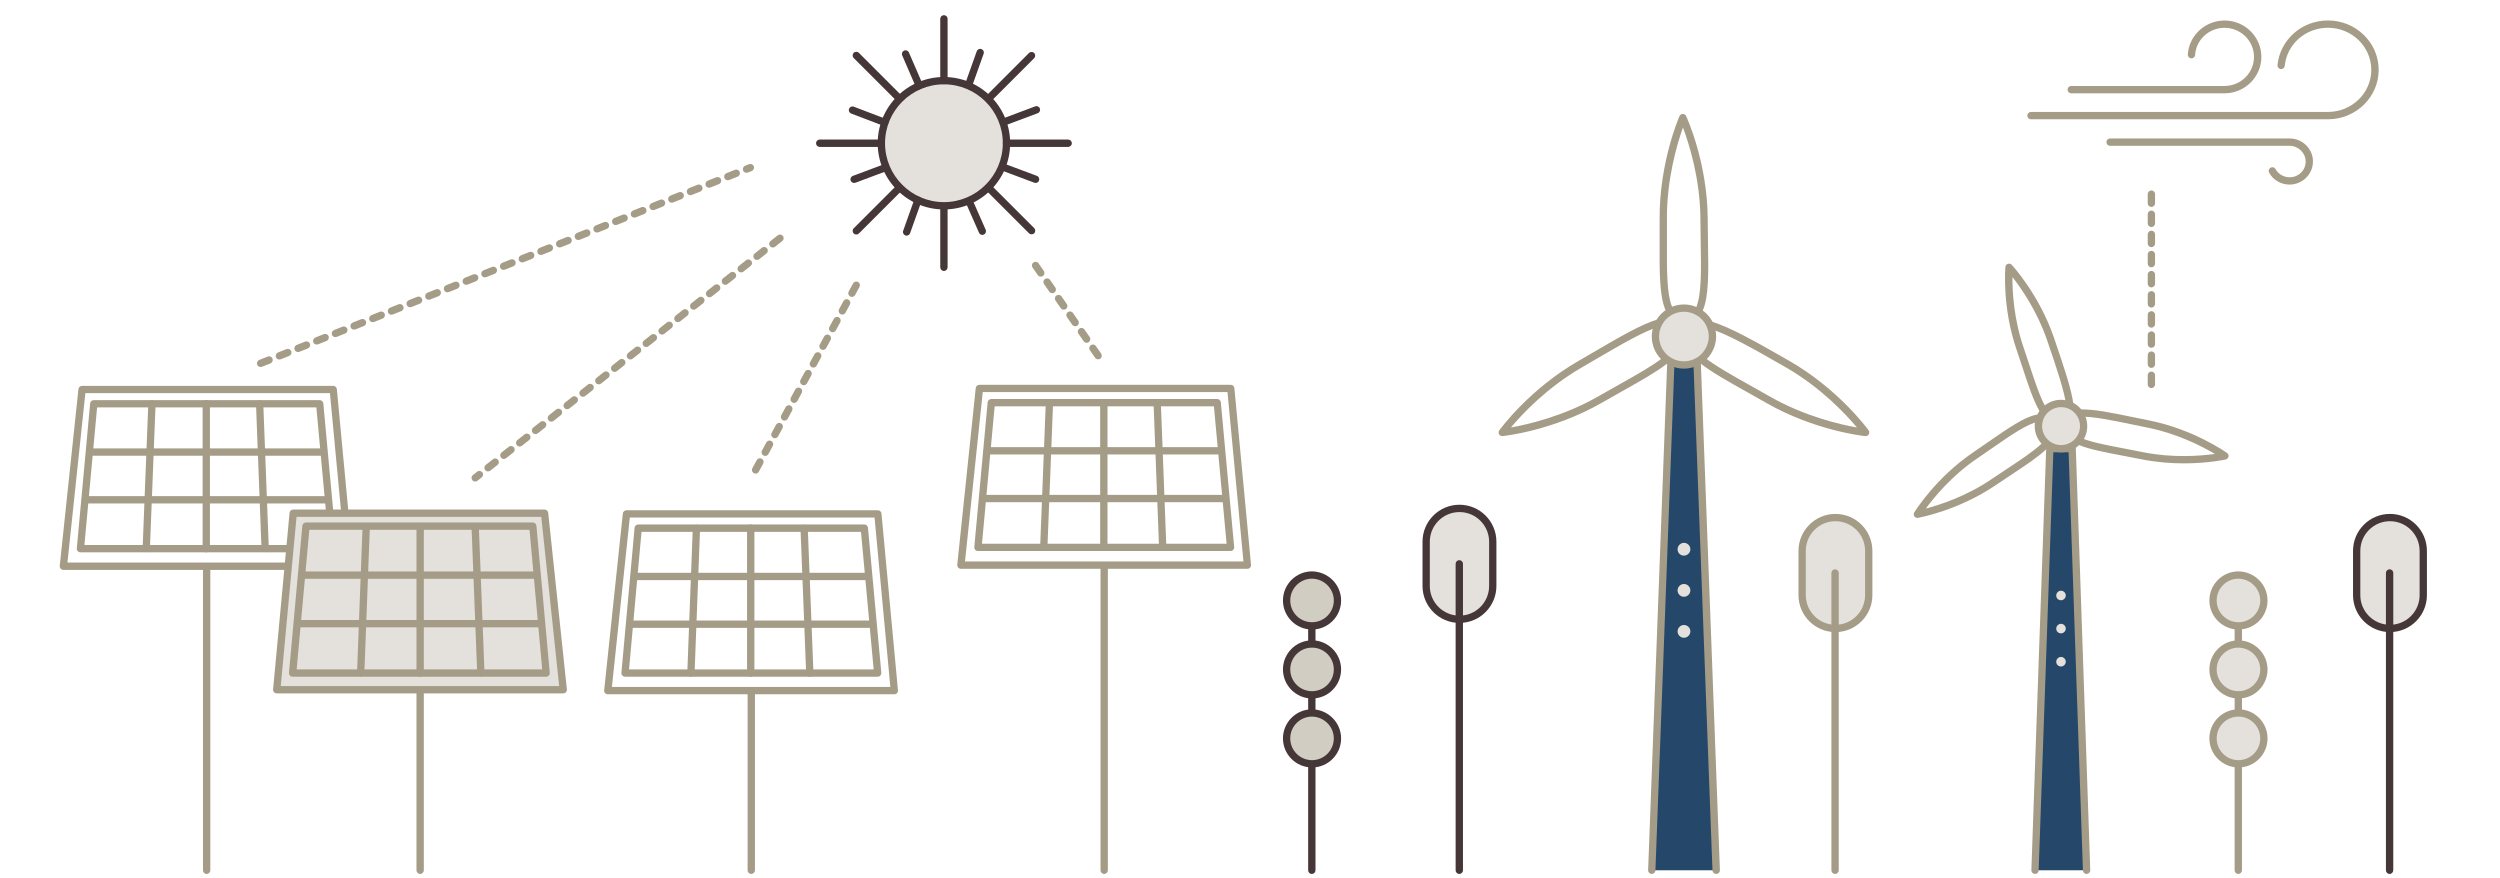<?xml version="1.0" encoding="utf-8"?>
<!-- Generator: Adobe Illustrator 23.1.1, SVG Export Plug-In . SVG Version: 6.00 Build 0)  -->
<svg version="1.1" id="Layer_1" xmlns="http://www.w3.org/2000/svg" xmlns:xlink="http://www.w3.org/1999/xlink" x="0px" y="0px"
	 viewBox="0 0 613 215.32" style="enable-background:new 0 0 613 215.32;" xml:space="preserve">
<style type="text/css">
	.st0{clip-path:url(#SVGID_2_);}
	.st1{fill:#E4E0DB;}
	.st2{clip-path:url(#SVGID_4_);}
	.st3{fill:#453738;}
	.st4{clip-path:url(#SVGID_6_);}
	.st5{fill:#A49C86;}
	.st6{clip-path:url(#SVGID_8_);}
	.st7{clip-path:url(#SVGID_10_);}
	.st8{clip-path:url(#SVGID_12_);}
	.st9{clip-path:url(#SVGID_14_);}
	.st10{clip-path:url(#SVGID_16_);}
	.st11{clip-path:url(#SVGID_18_);}
	.st12{clip-path:url(#SVGID_20_);}
	.st13{clip-path:url(#SVGID_22_);}
	.st14{clip-path:url(#SVGID_24_);}
	.st15{clip-path:url(#SVGID_26_);}
	.st16{clip-path:url(#SVGID_28_);}
	.st17{clip-path:url(#SVGID_30_);}
	.st18{fill:#D1CDC2;}
	.st19{clip-path:url(#SVGID_32_);}
	.st20{clip-path:url(#SVGID_34_);}
	.st21{clip-path:url(#SVGID_36_);}
	.st22{clip-path:url(#SVGID_38_);}
	.st23{clip-path:url(#SVGID_40_);}
	.st24{clip-path:url(#SVGID_42_);}
	.st25{clip-path:url(#SVGID_44_);}
	.st26{clip-path:url(#SVGID_46_);}
	.st27{clip-path:url(#SVGID_48_);}
	.st28{clip-path:url(#SVGID_50_);}
	.st29{clip-path:url(#SVGID_52_);}
	.st30{clip-path:url(#SVGID_54_);}
	.st31{clip-path:url(#SVGID_56_);}
	.st32{clip-path:url(#SVGID_58_);}
	.st33{clip-path:url(#SVGID_60_);}
	.st34{clip-path:url(#SVGID_62_);}
	.st35{clip-path:url(#SVGID_64_);}
	.st36{clip-path:url(#SVGID_66_);}
	.st37{clip-path:url(#SVGID_68_);}
	.st38{clip-path:url(#SVGID_70_);}
	.st39{clip-path:url(#SVGID_72_);}
	.st40{clip-path:url(#SVGID_74_);}
	.st41{clip-path:url(#SVGID_76_);}
	.st42{clip-path:url(#SVGID_78_);}
	.st43{clip-path:url(#SVGID_80_);}
	.st44{clip-path:url(#SVGID_82_);}
	.st45{clip-path:url(#SVGID_84_);}
	.st46{clip-path:url(#SVGID_86_);}
	.st47{clip-path:url(#SVGID_88_);}
	.st48{clip-path:url(#SVGID_90_);}
	.st49{clip-path:url(#SVGID_92_);}
	.st50{clip-path:url(#SVGID_94_);}
	.st51{clip-path:url(#SVGID_96_);}
	.st52{clip-path:url(#SVGID_98_);}
	.st53{clip-path:url(#SVGID_100_);}
	.st54{clip-path:url(#SVGID_102_);}
	.st55{clip-path:url(#SVGID_104_);}
	.st56{clip-path:url(#SVGID_106_);}
	.st57{clip-path:url(#SVGID_108_);}
	.st58{clip-path:url(#SVGID_110_);}
	.st59{clip-path:url(#SVGID_112_);}
	.st60{clip-path:url(#SVGID_114_);}
	.st61{clip-path:url(#SVGID_116_);}
	.st62{clip-path:url(#SVGID_118_);}
	.st63{clip-path:url(#SVGID_120_);}
	.st64{clip-path:url(#SVGID_122_);}
	.st65{clip-path:url(#SVGID_124_);}
	.st66{clip-path:url(#SVGID_126_);}
	.st67{clip-path:url(#SVGID_128_);}
	.st68{clip-path:url(#SVGID_130_);}
	.st69{clip-path:url(#SVGID_132_);}
	.st70{clip-path:url(#SVGID_134_);}
	.st71{clip-path:url(#SVGID_136_);}
	.st72{clip-path:url(#SVGID_138_);}
	.st73{clip-path:url(#SVGID_140_);}
	.st74{clip-path:url(#SVGID_142_);}
	.st75{clip-path:url(#SVGID_144_);}
	.st76{fill:#25486A;}
	.st77{clip-path:url(#SVGID_146_);}
	.st78{clip-path:url(#SVGID_148_);}
	.st79{clip-path:url(#SVGID_150_);}
	.st80{clip-path:url(#SVGID_152_);}
	.st81{clip-path:url(#SVGID_154_);}
	.st82{clip-path:url(#SVGID_156_);}
	.st83{clip-path:url(#SVGID_158_);}
	.st84{clip-path:url(#SVGID_160_);}
	.st85{clip-path:url(#SVGID_162_);}
	.st86{clip-path:url(#SVGID_164_);}
	.st87{clip-path:url(#SVGID_166_);}
	.st88{clip-path:url(#SVGID_168_);}
	.st89{clip-path:url(#SVGID_170_);}
	.st90{clip-path:url(#SVGID_172_);}
	.st91{clip-path:url(#SVGID_174_);}
	.st92{clip-path:url(#SVGID_176_);}
	.st93{clip-path:url(#SVGID_178_);}
	.st94{clip-path:url(#SVGID_180_);}
	.st95{clip-path:url(#SVGID_182_);}
	.st96{clip-path:url(#SVGID_184_);}
	.st97{clip-path:url(#SVGID_186_);}
	.st98{clip-path:url(#SVGID_188_);}
	.st99{clip-path:url(#SVGID_190_);}
	.st100{clip-path:url(#SVGID_192_);}
	.st101{clip-path:url(#SVGID_194_);}
	.st102{clip-path:url(#SVGID_196_);}
	.st103{clip-path:url(#SVGID_198_);}
	.st104{clip-path:url(#SVGID_200_);}
	.st105{clip-path:url(#SVGID_202_);}
	.st106{clip-path:url(#SVGID_204_);}
	.st107{clip-path:url(#SVGID_206_);}
	.st108{clip-path:url(#SVGID_208_);}
	.st109{clip-path:url(#SVGID_210_);}
	.st110{clip-path:url(#SVGID_212_);}
</style>
<g>
	<g>
		<g>
			<defs>
				<rect id="SVGID_1_" x="1.46" width="610.08" height="215.32"/>
			</defs>
			<clipPath id="SVGID_2_">
				<use xlink:href="#SVGID_1_"  style="overflow:visible;"/>
			</clipPath>
			<g class="st0">
				<path class="st1" d="M366.12,143.82c0,4.53-3.68,8.16-8.16,8.16c-4.53,0-8.16-3.68-8.16-8.16v-10.86c0-4.53,3.63-8.16,8.16-8.16
					c4.49,0,8.16,3.68,8.16,8.16V143.82z"/>
			</g>
		</g>
	</g>
	<g>
		<g>
			<defs>
				<rect id="SVGID_3_" x="1.46" width="610.08" height="215.32"/>
			</defs>
			<clipPath id="SVGID_4_">
				<use xlink:href="#SVGID_3_"  style="overflow:visible;"/>
			</clipPath>
			<g class="st2">
				<path class="st3" d="M357.86,152.74c-5,0-9.06-4.06-9.06-9.06v-10.86c0-5,4.06-9.06,9.06-9.06s9.06,4.06,9.06,9.06v10.86
					C366.92,148.68,362.86,152.74,357.86,152.74z M357.86,125.56c-4.01,0-7.27,3.26-7.27,7.27v10.86c0,4.01,3.26,7.27,7.27,7.27
					s7.27-3.26,7.27-7.27v-10.86C365.13,128.82,361.87,125.56,357.86,125.56z"/>
			</g>
		</g>
	</g>
	<g>
		<g>
			<defs>
				<rect id="SVGID_5_" x="1.46" width="610.08" height="215.32"/>
			</defs>
			<clipPath id="SVGID_6_">
				<use xlink:href="#SVGID_5_"  style="overflow:visible;"/>
			</clipPath>
			<g class="st4">
				<path class="st5" d="M548.83,158.85c-0.5,0-0.9-0.4-0.9-0.9v-4.49c0-0.5,0.4-0.9,0.9-0.9c0.5,0,0.9,0.4,0.9,0.9v4.49
					C549.72,158.44,549.32,158.85,548.83,158.85z"/>
			</g>
		</g>
	</g>
	<g>
		<g>
			<defs>
				<rect id="SVGID_7_" x="1.46" width="610.08" height="215.32"/>
			</defs>
			<clipPath id="SVGID_8_">
				<use xlink:href="#SVGID_7_"  style="overflow:visible;"/>
			</clipPath>
			<g class="st6">
				<path class="st5" d="M548.83,175.76c-0.5,0-0.9-0.4-0.9-0.9v-4.49c0-0.5,0.4-0.9,0.9-0.9c0.5,0,0.9,0.4,0.9,0.9v4.49
					C549.72,175.36,549.32,175.76,548.83,175.76z"/>
			</g>
		</g>
	</g>
	<g>
		<g>
			<defs>
				<rect id="SVGID_9_" x="1.46" width="610.08" height="215.32"/>
			</defs>
			<clipPath id="SVGID_10_">
				<use xlink:href="#SVGID_9_"  style="overflow:visible;"/>
			</clipPath>
			<g class="st7">
				<path class="st5" d="M548.83,214.29c-0.5,0-0.9-0.4-0.9-0.9v-26.11c0-0.5,0.4-0.9,0.9-0.9c0.5,0,0.9,0.4,0.9,0.9v26.11
					C549.72,213.89,549.32,214.29,548.83,214.29z"/>
			</g>
		</g>
	</g>
	<g>
		<g>
			<defs>
				<rect id="SVGID_11_" x="1.46" width="610.08" height="215.32"/>
			</defs>
			<clipPath id="SVGID_12_">
				<use xlink:href="#SVGID_11_"  style="overflow:visible;"/>
			</clipPath>
			<g class="st8">
				<path class="st1" d="M555.11,164.14c0,3.45-2.78,6.24-6.24,6.24c-3.45,0-6.24-2.78-6.24-6.24c0-3.45,2.78-6.24,6.24-6.24
					C552.33,157.95,555.11,160.73,555.11,164.14"/>
			</g>
		</g>
	</g>
	<g>
		<g>
			<defs>
				<rect id="SVGID_13_" x="1.46" width="610.08" height="215.32"/>
			</defs>
			<clipPath id="SVGID_14_">
				<use xlink:href="#SVGID_13_"  style="overflow:visible;"/>
			</clipPath>
			<g class="st9">
				<path class="st5" d="M548.87,171.27c-3.93,0-7.13-3.2-7.13-7.13c0-3.93,3.2-7.13,7.13-7.13c3.94,0.05,7.13,3.25,7.13,7.13
					C556.01,168.07,552.81,171.27,548.87,171.27z M548.86,158.8c-2.93,0-5.33,2.39-5.33,5.34s2.39,5.34,5.34,5.34
					s5.34-2.39,5.34-5.34C554.21,161.23,551.81,158.84,548.86,158.8z"/>
			</g>
		</g>
	</g>
	<g>
		<g>
			<defs>
				<rect id="SVGID_15_" x="1.46" width="610.08" height="215.32"/>
			</defs>
			<clipPath id="SVGID_16_">
				<use xlink:href="#SVGID_15_"  style="overflow:visible;"/>
			</clipPath>
			<g class="st10">
				<path class="st1" d="M555.11,181.05c0,3.45-2.78,6.24-6.24,6.24s-6.24-2.78-6.24-6.24s2.78-6.24,6.24-6.24
					S555.11,177.64,555.11,181.05"/>
			</g>
		</g>
	</g>
	<g>
		<g>
			<defs>
				<rect id="SVGID_17_" x="1.46" width="610.08" height="215.32"/>
			</defs>
			<clipPath id="SVGID_18_">
				<use xlink:href="#SVGID_17_"  style="overflow:visible;"/>
			</clipPath>
			<g class="st11">
				<path class="st5" d="M548.87,188.18c-3.93,0-7.13-3.2-7.13-7.13c0-3.93,3.2-7.13,7.13-7.13c3.93,0,7.13,3.2,7.13,7.13
					C556.01,184.98,552.81,188.18,548.87,188.18z M548.87,175.71c-2.94,0-5.34,2.39-5.34,5.34s2.39,5.34,5.34,5.34
					s5.34-2.39,5.34-5.34S551.82,175.71,548.87,175.71z"/>
			</g>
		</g>
	</g>
	<g>
		<g>
			<defs>
				<rect id="SVGID_19_" x="1.46" width="610.08" height="215.32"/>
			</defs>
			<clipPath id="SVGID_20_">
				<use xlink:href="#SVGID_19_"  style="overflow:visible;"/>
			</clipPath>
			<g class="st12">
				<path class="st1" d="M555.11,147.23c0,3.45-2.78,6.24-6.24,6.24c-3.45,0-6.24-2.78-6.24-6.24c0-3.45,2.78-6.24,6.24-6.24
					C552.33,141.04,555.11,143.82,555.11,147.23"/>
			</g>
		</g>
	</g>
	<g>
		<g>
			<defs>
				<rect id="SVGID_21_" x="1.46" width="610.08" height="215.32"/>
			</defs>
			<clipPath id="SVGID_22_">
				<use xlink:href="#SVGID_21_"  style="overflow:visible;"/>
			</clipPath>
			<g class="st13">
				<path class="st5" d="M548.87,154.36c-3.93,0-7.13-3.2-7.13-7.13c0-3.93,3.2-7.13,7.13-7.13c3.94,0.05,7.13,3.25,7.13,7.13
					C556.01,151.16,552.81,154.36,548.87,154.36z M548.86,141.89c-2.93,0-5.33,2.39-5.33,5.34s2.39,5.34,5.34,5.34
					s5.34-2.39,5.34-5.34C554.21,144.32,551.81,141.93,548.86,141.89z"/>
			</g>
		</g>
	</g>
	<g>
		<g>
			<defs>
				<rect id="SVGID_23_" x="1.46" width="610.08" height="215.32"/>
			</defs>
			<clipPath id="SVGID_24_">
				<use xlink:href="#SVGID_23_"  style="overflow:visible;"/>
			</clipPath>
			<g class="st14">
				<path class="st3" d="M321.66,158.85c-0.5,0-0.9-0.4-0.9-0.9v-4.49c0-0.5,0.4-0.9,0.9-0.9c0.5,0,0.9,0.4,0.9,0.9v4.49
					C322.56,158.44,322.16,158.85,321.66,158.85z"/>
			</g>
		</g>
	</g>
	<g>
		<g>
			<defs>
				<rect id="SVGID_25_" x="1.46" width="610.08" height="215.32"/>
			</defs>
			<clipPath id="SVGID_26_">
				<use xlink:href="#SVGID_25_"  style="overflow:visible;"/>
			</clipPath>
			<g class="st15">
				<path class="st3" d="M321.66,175.76c-0.5,0-0.9-0.4-0.9-0.9v-4.49c0-0.5,0.4-0.9,0.9-0.9c0.5,0,0.9,0.4,0.9,0.9v4.49
					C322.56,175.36,322.16,175.76,321.66,175.76z"/>
			</g>
		</g>
	</g>
	<g>
		<g>
			<defs>
				<rect id="SVGID_27_" x="1.46" width="610.08" height="215.32"/>
			</defs>
			<clipPath id="SVGID_28_">
				<use xlink:href="#SVGID_27_"  style="overflow:visible;"/>
			</clipPath>
			<g class="st16">
				<path class="st3" d="M321.66,214.29c-0.5,0-0.9-0.4-0.9-0.9v-26.11c0-0.5,0.4-0.9,0.9-0.9c0.5,0,0.9,0.4,0.9,0.9v26.11
					C322.56,213.89,322.16,214.29,321.66,214.29z"/>
			</g>
		</g>
	</g>
	<g>
		<g>
			<defs>
				<rect id="SVGID_29_" x="1.46" width="610.08" height="215.32"/>
			</defs>
			<clipPath id="SVGID_30_">
				<use xlink:href="#SVGID_29_"  style="overflow:visible;"/>
			</clipPath>
			<g class="st17">
				<path class="st18" d="M327.94,164.14c0,3.45-2.78,6.24-6.24,6.24c-3.45,0-6.24-2.78-6.24-6.24c0-3.45,2.78-6.24,6.24-6.24
					C325.16,157.9,327.94,160.73,327.94,164.14"/>
			</g>
		</g>
	</g>
	<g>
		<g>
			<defs>
				<rect id="SVGID_31_" x="1.46" width="610.08" height="215.32"/>
			</defs>
			<clipPath id="SVGID_32_">
				<use xlink:href="#SVGID_31_"  style="overflow:visible;"/>
			</clipPath>
			<g class="st19">
				<path class="st3" d="M321.71,171.27c-3.93,0-7.13-3.2-7.13-7.13c0-3.93,3.2-7.13,7.13-7.13c3.93,0,7.13,3.2,7.13,7.13
					C328.84,168.07,325.64,171.27,321.71,171.27z M321.71,158.8c-2.94,0-5.34,2.39-5.34,5.34s2.39,5.34,5.34,5.34
					s5.34-2.39,5.34-5.34S324.65,158.8,321.71,158.8z"/>
			</g>
		</g>
	</g>
	<g>
		<g>
			<defs>
				<rect id="SVGID_33_" x="1.46" width="610.08" height="215.32"/>
			</defs>
			<clipPath id="SVGID_34_">
				<use xlink:href="#SVGID_33_"  style="overflow:visible;"/>
			</clipPath>
			<g class="st20">
				<path class="st18" d="M327.94,181.05c0,3.45-2.78,6.24-6.24,6.24c-3.45,0-6.24-2.78-6.24-6.24s2.78-6.24,6.24-6.24
					C325.12,174.86,327.94,177.64,327.94,181.05"/>
			</g>
		</g>
	</g>
	<g>
		<g>
			<defs>
				<rect id="SVGID_35_" x="1.46" width="610.08" height="215.32"/>
			</defs>
			<clipPath id="SVGID_36_">
				<use xlink:href="#SVGID_35_"  style="overflow:visible;"/>
			</clipPath>
			<g class="st21">
				<path class="st3" d="M321.71,188.18c-3.93,0-7.13-3.2-7.13-7.13c0-3.93,3.2-7.13,7.13-7.13c3.94,0.05,7.13,3.25,7.13,7.13
					C328.84,184.98,325.64,188.18,321.71,188.18z M321.7,175.71c-2.93,0-5.33,2.39-5.33,5.34s2.39,5.34,5.34,5.34
					s5.34-2.39,5.34-5.34C327.05,178.15,324.65,175.75,321.7,175.71z"/>
			</g>
		</g>
	</g>
	<g>
		<g>
			<defs>
				<rect id="SVGID_37_" x="1.46" width="610.08" height="215.32"/>
			</defs>
			<clipPath id="SVGID_38_">
				<use xlink:href="#SVGID_37_"  style="overflow:visible;"/>
			</clipPath>
			<g class="st22">
				<path class="st18" d="M327.94,147.23c0,3.45-2.78,6.24-6.24,6.24c-3.45,0-6.24-2.78-6.24-6.24c0-3.45,2.78-6.24,6.24-6.24
					C325.12,141.04,327.94,143.82,327.94,147.23"/>
			</g>
		</g>
	</g>
	<g>
		<g>
			<defs>
				<rect id="SVGID_39_" x="1.46" width="610.08" height="215.32"/>
			</defs>
			<clipPath id="SVGID_40_">
				<use xlink:href="#SVGID_39_"  style="overflow:visible;"/>
			</clipPath>
			<g class="st23">
				<path class="st3" d="M321.71,154.36c-3.93,0-7.13-3.2-7.13-7.13c0-3.93,3.2-7.13,7.13-7.13c3.94,0.05,7.13,3.25,7.13,7.13
					C328.84,151.16,325.64,154.36,321.71,154.36z M321.7,141.89c-2.93,0-5.33,2.39-5.33,5.34s2.39,5.34,5.34,5.34
					s5.34-2.39,5.34-5.34C327.05,144.32,324.65,141.93,321.7,141.89z"/>
			</g>
		</g>
	</g>
	<g>
		<g>
			<defs>
				<rect id="SVGID_41_" x="1.46" width="610.08" height="215.32"/>
			</defs>
			<clipPath id="SVGID_42_">
				<use xlink:href="#SVGID_41_"  style="overflow:visible;"/>
			</clipPath>
			<g class="st24">
				<path class="st3" d="M357.82,214.29c-0.5,0-0.9-0.4-0.9-0.9v-75.14c0-0.5,0.4-0.9,0.9-0.9s0.9,0.4,0.9,0.9v75.14
					C358.72,213.89,358.31,214.29,357.82,214.29z"/>
			</g>
		</g>
	</g>
	<g>
		<g>
			<defs>
				<rect id="SVGID_43_" x="1.46" width="610.08" height="215.32"/>
			</defs>
			<clipPath id="SVGID_44_">
				<use xlink:href="#SVGID_43_"  style="overflow:visible;"/>
			</clipPath>
			<g class="st25">
				<path class="st5" d="M545.46,22.88h-37.59c-0.5,0-0.9-0.4-0.9-0.9s0.4-0.9,0.9-0.9h37.59c3.98,0,7.22-3.2,7.22-7.13
					c0-3.93-3.24-7.13-7.22-7.13c-3.81,0-6.98,2.92-7.22,6.65c-0.03,0.49-0.45,0.87-0.95,0.84c-0.49-0.03-0.87-0.46-0.84-0.95
					c0.3-4.67,4.26-8.33,9.02-8.33c4.97,0,9.02,4,9.02,8.93C554.48,18.87,550.43,22.88,545.46,22.88z"/>
			</g>
		</g>
	</g>
	<g>
		<g>
			<defs>
				<rect id="SVGID_45_" x="1.46" width="610.08" height="215.32"/>
			</defs>
			<clipPath id="SVGID_46_">
				<use xlink:href="#SVGID_45_"  style="overflow:visible;"/>
			</clipPath>
			<g class="st26">
				<path class="st5" d="M570.81,29.25H498c-0.5,0-0.9-0.4-0.9-0.9s0.4-0.9,0.9-0.9h72.81c5.86,0,10.63-4.63,10.63-10.32
					s-4.77-10.32-10.63-10.32c-5.49,0-10.05,4.01-10.59,9.33c-0.05,0.49-0.48,0.85-0.98,0.8c-0.49-0.05-0.85-0.49-0.8-0.98
					c0.64-6.24,5.96-10.94,12.38-10.94c6.85,0,12.43,5.43,12.43,12.11S577.66,29.25,570.81,29.25z"/>
			</g>
		</g>
	</g>
	<g>
		<g>
			<defs>
				<rect id="SVGID_47_" x="1.46" width="610.08" height="215.32"/>
			</defs>
			<clipPath id="SVGID_48_">
				<use xlink:href="#SVGID_47_"  style="overflow:visible;"/>
			</clipPath>
			<g class="st27">
				<path class="st5" d="M561.39,45.26c-2.1,0-4.02-1.12-5-2.93c-0.24-0.44-0.08-0.98,0.36-1.22c0.44-0.24,0.98-0.08,1.22,0.36
					c0.66,1.21,2.01,2,3.43,2c2.21,0,3.95-1.69,3.95-3.86c0-2.09-1.81-3.86-3.95-3.86h-44.01c-0.5,0-0.9-0.4-0.9-0.9
					c0-0.5,0.4-0.9,0.9-0.9h44.01c3.17,0,5.74,2.54,5.74,5.65S564.55,45.26,561.39,45.26z"/>
			</g>
		</g>
	</g>
	<g>
		<g>
			<defs>
				<rect id="SVGID_49_" x="1.46" width="610.08" height="215.32"/>
			</defs>
			<clipPath id="SVGID_50_">
				<use xlink:href="#SVGID_49_"  style="overflow:visible;"/>
			</clipPath>
			<g class="st28">
				<path class="st1" d="M231.32,50.33c8.48,0,15.34-6.86,15.34-15.34s-6.86-15.34-15.34-15.34c-8.48,0-15.34,6.86-15.34,15.34
					S222.84,50.33,231.32,50.33"/>
			</g>
		</g>
	</g>
	<g>
		<g>
			<defs>
				<rect id="SVGID_51_" x="1.46" width="610.08" height="215.32"/>
			</defs>
			<clipPath id="SVGID_52_">
				<use xlink:href="#SVGID_51_"  style="overflow:visible;"/>
			</clipPath>
			<g class="st29">
				<path class="st5" d="M184.21,214.29c-0.5,0-0.9-0.4-0.9-0.9V169.7c0-0.5,0.4-0.9,0.9-0.9s0.9,0.4,0.9,0.9v43.69
					C185.11,213.89,184.71,214.29,184.21,214.29z"/>
			</g>
		</g>
	</g>
	<g>
		<g>
			<defs>
				<rect id="SVGID_53_" x="1.46" width="610.08" height="215.32"/>
			</defs>
			<clipPath id="SVGID_54_">
				<use xlink:href="#SVGID_53_"  style="overflow:visible;"/>
			</clipPath>
			<g class="st30">
				<path class="st5" d="M219.29,170.24h-70.25c-0.25,0-0.5-0.11-0.67-0.3c-0.17-0.19-0.25-0.44-0.23-0.69l4.58-43.33
					c0.05-0.46,0.43-0.8,0.89-0.8h61.64c0.46,0,0.85,0.35,0.89,0.81l4.04,43.33c0.02,0.25-0.06,0.5-0.23,0.69
					C219.79,170.13,219.55,170.24,219.29,170.24z M150.04,168.44h68.27l-3.87-41.54h-60.01L150.04,168.44z"/>
			</g>
		</g>
	</g>
	<g>
		<g>
			<defs>
				<rect id="SVGID_55_" x="1.46" width="610.08" height="215.32"/>
			</defs>
			<clipPath id="SVGID_56_">
				<use xlink:href="#SVGID_55_"  style="overflow:visible;"/>
			</clipPath>
			<g class="st31">
				<path class="st5" d="M215.21,165.93h-61.95c-0.25,0-0.49-0.11-0.66-0.29c-0.17-0.19-0.25-0.43-0.23-0.69l3.23-35.53
					c0.04-0.46,0.43-0.82,0.89-0.82h55.45c0.46,0,0.85,0.35,0.89,0.81l3.27,35.53c0.02,0.25-0.06,0.5-0.23,0.69
					C215.71,165.83,215.46,165.93,215.21,165.93z M154.24,164.14h59.98l-3.11-33.73h-53.81L154.24,164.14z"/>
			</g>
		</g>
	</g>
	<g>
		<g>
			<defs>
				<rect id="SVGID_57_" x="1.46" width="610.08" height="215.32"/>
			</defs>
			<clipPath id="SVGID_58_">
				<use xlink:href="#SVGID_57_"  style="overflow:visible;"/>
			</clipPath>
			<g class="st32">
				<path class="st5" d="M212.61,142.25h-57.06c-0.5,0-0.9-0.4-0.9-0.9c0-0.5,0.4-0.9,0.9-0.9h57.06c0.5,0,0.9,0.4,0.9,0.9
					C213.51,141.85,213.11,142.25,212.61,142.25z"/>
			</g>
		</g>
	</g>
	<g>
		<g>
			<defs>
				<rect id="SVGID_59_" x="1.46" width="610.08" height="215.32"/>
			</defs>
			<clipPath id="SVGID_60_">
				<use xlink:href="#SVGID_59_"  style="overflow:visible;"/>
			</clipPath>
			<g class="st33">
				<path class="st5" d="M213.55,153.96h-59.12c-0.5,0-0.9-0.4-0.9-0.9s0.4-0.9,0.9-0.9h59.12c0.5,0,0.9,0.4,0.9,0.9
					S214.05,153.96,213.55,153.96z"/>
			</g>
		</g>
	</g>
	<g>
		<g>
			<defs>
				<rect id="SVGID_61_" x="1.46" width="610.08" height="215.32"/>
			</defs>
			<clipPath id="SVGID_62_">
				<use xlink:href="#SVGID_61_"  style="overflow:visible;"/>
			</clipPath>
			<g class="st34">
				<path class="st5" d="M198.57,165.93c-0.48,0-0.88-0.38-0.9-0.86l-1.39-35.48c-0.02-0.5,0.37-0.91,0.86-0.93
					c0.49-0.02,0.91,0.37,0.93,0.86l1.39,35.48c0.02,0.5-0.37,0.91-0.86,0.93C198.59,165.93,198.58,165.93,198.57,165.93z"/>
			</g>
		</g>
	</g>
	<g>
		<g>
			<defs>
				<rect id="SVGID_63_" x="1.46" width="610.08" height="215.32"/>
			</defs>
			<clipPath id="SVGID_64_">
				<use xlink:href="#SVGID_63_"  style="overflow:visible;"/>
			</clipPath>
			<g class="st35">
				<path class="st5" d="M169.41,165.93c-0.01,0-0.02,0-0.03,0c-0.5-0.02-0.88-0.44-0.86-0.93l1.35-35.48
					c0.02-0.5,0.44-0.88,0.93-0.86c0.5,0.02,0.88,0.44,0.86,0.93l-1.35,35.48C170.29,165.55,169.89,165.93,169.41,165.93z"/>
			</g>
		</g>
	</g>
	<g>
		<g>
			<defs>
				<rect id="SVGID_65_" x="1.46" width="610.08" height="215.32"/>
			</defs>
			<clipPath id="SVGID_66_">
				<use xlink:href="#SVGID_65_"  style="overflow:visible;"/>
			</clipPath>
			<g class="st36">
				<path class="st5" d="M184.08,165.93c-0.5,0-0.9-0.4-0.9-0.9v-35.53c0-0.5,0.4-0.9,0.9-0.9s0.9,0.4,0.9,0.9v35.53
					C184.98,165.53,184.58,165.93,184.08,165.93z"/>
			</g>
		</g>
	</g>
	<g>
		<g>
			<defs>
				<rect id="SVGID_67_" x="1.46" width="610.08" height="215.32"/>
			</defs>
			<clipPath id="SVGID_68_">
				<use xlink:href="#SVGID_67_"  style="overflow:visible;"/>
			</clipPath>
			<g class="st37">
				<path class="st5" d="M270.75,214.29c-0.5,0-0.9-0.4-0.9-0.9v-74.51c0-0.5,0.4-0.9,0.9-0.9c0.5,0,0.9,0.4,0.9,0.9v74.51
					C271.64,213.89,271.24,214.29,270.75,214.29z"/>
			</g>
		</g>
	</g>
	<g>
		<g>
			<defs>
				<rect id="SVGID_69_" x="1.46" width="610.08" height="215.32"/>
			</defs>
			<clipPath id="SVGID_70_">
				<use xlink:href="#SVGID_69_"  style="overflow:visible;"/>
			</clipPath>
			<g class="st38">
				<path class="st5" d="M305.87,139.47h-70.25c-0.25,0-0.5-0.11-0.67-0.3c-0.17-0.19-0.25-0.44-0.23-0.69l4.53-43.33
					c0.05-0.46,0.43-0.8,0.89-0.8h61.64c0.46,0,0.85,0.35,0.89,0.81l4.08,43.33c0.02,0.25-0.06,0.5-0.23,0.69
					C306.37,139.36,306.12,139.47,305.87,139.47z M236.62,137.67h68.27l-3.91-41.54h-60.01L236.62,137.67z"/>
			</g>
		</g>
	</g>
	<g>
		<g>
			<defs>
				<rect id="SVGID_71_" x="1.46" width="610.08" height="215.32"/>
			</defs>
			<clipPath id="SVGID_72_">
				<use xlink:href="#SVGID_71_"  style="overflow:visible;"/>
			</clipPath>
			<g class="st39">
				<path class="st5" d="M301.74,135.11h-61.95c-0.25,0-0.49-0.11-0.66-0.29c-0.17-0.19-0.25-0.44-0.23-0.69l3.27-35.48
					c0.04-0.46,0.43-0.81,0.89-0.81h55.4c0.46,0,0.85,0.35,0.89,0.81l3.27,35.48c0.02,0.25-0.06,0.5-0.23,0.69
					C302.24,135.01,302,135.11,301.74,135.11z M240.78,133.32h59.98l-3.11-33.69h-53.76L240.78,133.32z"/>
			</g>
		</g>
	</g>
	<g>
		<g>
			<defs>
				<rect id="SVGID_73_" x="1.46" width="610.08" height="215.32"/>
			</defs>
			<clipPath id="SVGID_74_">
				<use xlink:href="#SVGID_73_"  style="overflow:visible;"/>
			</clipPath>
			<g class="st40">
				<path class="st5" d="M299.19,111.43h-57.11c-0.5,0-0.9-0.4-0.9-0.9c0-0.5,0.4-0.9,0.9-0.9h57.11c0.5,0,0.9,0.4,0.9,0.9
					C300.09,111.03,299.68,111.43,299.19,111.43z"/>
			</g>
		</g>
	</g>
	<g>
		<g>
			<defs>
				<rect id="SVGID_75_" x="1.46" width="610.08" height="215.32"/>
			</defs>
			<clipPath id="SVGID_76_">
				<use xlink:href="#SVGID_75_"  style="overflow:visible;"/>
			</clipPath>
			<g class="st41">
				<path class="st5" d="M300.13,123.14h-59.12c-0.5,0-0.9-0.4-0.9-0.9s0.4-0.9,0.9-0.9h59.12c0.5,0,0.9,0.4,0.9,0.9
					S300.63,123.14,300.13,123.14z"/>
			</g>
		</g>
	</g>
	<g>
		<g>
			<defs>
				<rect id="SVGID_77_" x="1.46" width="610.08" height="215.32"/>
			</defs>
			<clipPath id="SVGID_78_">
				<use xlink:href="#SVGID_77_"  style="overflow:visible;"/>
			</clipPath>
			<g class="st42">
				<path class="st5" d="M285.1,135.11c-0.48,0-0.88-0.38-0.9-0.86l-1.35-35.48c-0.02-0.5,0.37-0.91,0.86-0.93
					c0.49-0.02,0.91,0.37,0.93,0.86l1.35,35.48c0.02,0.5-0.37,0.91-0.86,0.93C285.12,135.11,285.11,135.11,285.1,135.11z"/>
			</g>
		</g>
	</g>
	<g>
		<g>
			<defs>
				<rect id="SVGID_79_" x="1.46" width="610.08" height="215.32"/>
			</defs>
			<clipPath id="SVGID_80_">
				<use xlink:href="#SVGID_79_"  style="overflow:visible;"/>
			</clipPath>
			<g class="st43">
				<path class="st5" d="M255.94,135.11c-0.01,0-0.02,0-0.04,0c-0.5-0.02-0.88-0.44-0.86-0.93l1.39-35.48
					c0.02-0.5,0.44-0.87,0.93-0.86c0.5,0.02,0.88,0.44,0.86,0.93l-1.39,35.48C256.82,134.74,256.42,135.11,255.94,135.11z"/>
			</g>
		</g>
	</g>
	<g>
		<g>
			<defs>
				<rect id="SVGID_81_" x="1.46" width="610.08" height="215.32"/>
			</defs>
			<clipPath id="SVGID_82_">
				<use xlink:href="#SVGID_81_"  style="overflow:visible;"/>
			</clipPath>
			<g class="st44">
				<path class="st5" d="M270.66,135.11c-0.5,0-0.9-0.4-0.9-0.9V98.73c0-0.5,0.4-0.9,0.9-0.9s0.9,0.4,0.9,0.9v35.48
					C271.55,134.71,271.15,135.11,270.66,135.11z"/>
			</g>
		</g>
	</g>
	<g>
		<g>
			<defs>
				<rect id="SVGID_83_" x="1.46" width="610.08" height="215.32"/>
			</defs>
			<clipPath id="SVGID_84_">
				<use xlink:href="#SVGID_83_"  style="overflow:visible;"/>
			</clipPath>
			<g class="st45">
				<path class="st5" d="M50.67,214.29c-0.5,0-0.9-0.4-0.9-0.9v-74.2c0-0.5,0.4-0.9,0.9-0.9c0.5,0,0.9,0.4,0.9,0.9v74.2
					C51.57,213.89,51.17,214.29,50.67,214.29z"/>
			</g>
		</g>
	</g>
	<g>
		<g>
			<defs>
				<rect id="SVGID_85_" x="1.46" width="610.08" height="215.32"/>
			</defs>
			<clipPath id="SVGID_86_">
				<use xlink:href="#SVGID_85_"  style="overflow:visible;"/>
			</clipPath>
			<g class="st46">
				<path class="st5" d="M85.79,139.74H15.55c-0.25,0-0.5-0.11-0.67-0.3c-0.17-0.19-0.25-0.44-0.23-0.69l4.58-43.33
					c0.05-0.46,0.43-0.8,0.89-0.8h61.59c0.46,0,0.85,0.35,0.89,0.81l4.08,43.33c0.02,0.25-0.06,0.5-0.23,0.69
					C86.29,139.63,86.05,139.74,85.79,139.74z M16.54,137.94h68.27L80.9,96.4H20.93L16.54,137.94z"/>
			</g>
		</g>
	</g>
	<g>
		<g>
			<defs>
				<rect id="SVGID_87_" x="1.46" width="610.08" height="215.32"/>
			</defs>
			<clipPath id="SVGID_88_">
				<use xlink:href="#SVGID_87_"  style="overflow:visible;"/>
			</clipPath>
			<g class="st47">
				<path class="st5" d="M81.67,135.43H19.72c-0.25,0-0.49-0.11-0.66-0.29c-0.17-0.19-0.25-0.44-0.23-0.69l3.27-35.53
					c0.04-0.46,0.43-0.81,0.89-0.81h55.4c0.46,0,0.85,0.35,0.89,0.81l3.27,35.53c0.02,0.25-0.06,0.5-0.23,0.69
					C82.16,135.32,81.92,135.43,81.67,135.43z M20.7,133.63h59.98L77.57,99.9H23.81L20.7,133.63z"/>
			</g>
		</g>
	</g>
	<g>
		<g>
			<defs>
				<rect id="SVGID_89_" x="1.46" width="610.08" height="215.32"/>
			</defs>
			<clipPath id="SVGID_90_">
				<use xlink:href="#SVGID_89_"  style="overflow:visible;"/>
			</clipPath>
			<g class="st48">
				<path class="st5" d="M79.11,111.74H22c-0.5,0-0.9-0.4-0.9-0.9s0.4-0.9,0.9-0.9h57.11c0.5,0,0.9,0.4,0.9,0.9
					S79.61,111.74,79.11,111.74z"/>
			</g>
		</g>
	</g>
	<g>
		<g>
			<defs>
				<rect id="SVGID_91_" x="1.46" width="610.08" height="215.32"/>
			</defs>
			<clipPath id="SVGID_92_">
				<use xlink:href="#SVGID_91_"  style="overflow:visible;"/>
			</clipPath>
			<g class="st49">
				<path class="st5" d="M80.05,123.45H20.93c-0.5,0-0.9-0.4-0.9-0.9c0-0.5,0.4-0.9,0.9-0.9h59.12c0.5,0,0.9,0.4,0.9,0.9
					C80.95,123.05,80.55,123.45,80.05,123.45z"/>
			</g>
		</g>
	</g>
	<g>
		<g>
			<defs>
				<rect id="SVGID_93_" x="1.46" width="610.08" height="215.32"/>
			</defs>
			<clipPath id="SVGID_94_">
				<use xlink:href="#SVGID_93_"  style="overflow:visible;"/>
			</clipPath>
			<g class="st50">
				<path class="st5" d="M65.02,135.38c-0.48,0-0.88-0.38-0.9-0.86l-1.35-35.44c-0.02-0.5,0.37-0.91,0.86-0.93
					c0.48-0.02,0.91,0.37,0.93,0.86l1.35,35.44c0.02,0.5-0.37,0.91-0.86,0.93C65.05,135.38,65.04,135.38,65.02,135.38z"/>
			</g>
		</g>
	</g>
	<g>
		<g>
			<defs>
				<rect id="SVGID_95_" x="1.46" width="610.08" height="215.32"/>
			</defs>
			<clipPath id="SVGID_96_">
				<use xlink:href="#SVGID_95_"  style="overflow:visible;"/>
			</clipPath>
			<g class="st51">
				<path class="st5" d="M35.87,135.38c-0.01,0-0.02,0-0.04,0c-0.5-0.02-0.88-0.44-0.86-0.93l1.39-35.44
					c0.02-0.5,0.43-0.88,0.93-0.86c0.5,0.02,0.88,0.44,0.86,0.93l-1.39,35.44C36.74,135,36.35,135.38,35.87,135.38z"/>
			</g>
		</g>
	</g>
	<g>
		<g>
			<defs>
				<rect id="SVGID_97_" x="1.46" width="610.08" height="215.32"/>
			</defs>
			<clipPath id="SVGID_98_">
				<use xlink:href="#SVGID_97_"  style="overflow:visible;"/>
			</clipPath>
			<g class="st52">
				<path class="st5" d="M50.58,135.43c-0.5,0-0.9-0.4-0.9-0.9V99c0-0.5,0.4-0.9,0.9-0.9c0.5,0,0.9,0.4,0.9,0.9v35.53
					C51.48,135.03,51.08,135.43,50.58,135.43z"/>
			</g>
		</g>
	</g>
	<g>
		<g>
			<defs>
				<rect id="SVGID_99_" x="1.46" width="610.08" height="215.32"/>
			</defs>
			<clipPath id="SVGID_100_">
				<use xlink:href="#SVGID_99_"  style="overflow:visible;"/>
			</clipPath>
			<g class="st53">
				<path class="st5" d="M103.02,214.29c-0.5,0-0.9-0.4-0.9-0.9v-44.23c0-0.5,0.4-0.9,0.9-0.9s0.9,0.4,0.9,0.9v44.23
					C103.92,213.89,103.52,214.29,103.02,214.29z"/>
			</g>
		</g>
	</g>
	<g>
		<g>
			<defs>
				<rect id="SVGID_101_" x="1.46" width="610.08" height="215.32"/>
			</defs>
			<clipPath id="SVGID_102_">
				<use xlink:href="#SVGID_101_"  style="overflow:visible;"/>
			</clipPath>
			<g class="st54">
				<polygon class="st1" points="71.89,125.83 67.85,169.12 138.1,169.12 133.52,125.83 				"/>
			</g>
		</g>
	</g>
	<g>
		<g>
			<defs>
				<rect id="SVGID_103_" x="1.46" width="610.08" height="215.32"/>
			</defs>
			<clipPath id="SVGID_104_">
				<use xlink:href="#SVGID_103_"  style="overflow:visible;"/>
			</clipPath>
			<g class="st55">
				<path class="st5" d="M138.1,170.02H67.85c-0.25,0-0.49-0.11-0.66-0.29c-0.17-0.19-0.25-0.44-0.23-0.69l4.04-43.29
					c0.04-0.46,0.43-0.81,0.89-0.81h61.64c0.46,0,0.84,0.35,0.89,0.8l4.58,43.29c0.03,0.25-0.05,0.51-0.23,0.69
					C138.6,169.91,138.35,170.02,138.1,170.02z M68.84,168.22h68.27l-4.39-41.49H72.71L68.84,168.22z"/>
			</g>
		</g>
	</g>
	<g>
		<g>
			<defs>
				<rect id="SVGID_105_" x="1.46" width="610.08" height="215.32"/>
			</defs>
			<clipPath id="SVGID_106_">
				<use xlink:href="#SVGID_105_"  style="overflow:visible;"/>
			</clipPath>
			<g class="st56">
				<path class="st5" d="M133.93,165.93H71.75c-0.25,0-0.49-0.11-0.66-0.29c-0.17-0.19-0.25-0.43-0.23-0.69l3.27-36.02
					c0.04-0.46,0.43-0.82,0.89-0.82h55.62c0.46,0,0.85,0.35,0.89,0.82l3.27,36.02c0.02,0.25-0.06,0.5-0.23,0.69
					C134.42,165.83,134.18,165.93,133.93,165.93z M72.74,164.14h60.21l-3.11-34.23H75.85L72.74,164.14z"/>
			</g>
		</g>
	</g>
	<g>
		<g>
			<defs>
				<rect id="SVGID_107_" x="1.46" width="610.08" height="215.32"/>
			</defs>
			<clipPath id="SVGID_108_">
				<use xlink:href="#SVGID_107_"  style="overflow:visible;"/>
			</clipPath>
			<g class="st57">
				<path class="st5" d="M130.92,141.93H74.31c-0.5,0-0.9-0.4-0.9-0.9c0-0.5,0.4-0.9,0.9-0.9h56.61c0.5,0,0.9,0.4,0.9,0.9
					C131.82,141.53,131.42,141.93,130.92,141.93z"/>
			</g>
		</g>
	</g>
	<g>
		<g>
			<defs>
				<rect id="SVGID_109_" x="1.46" width="610.08" height="215.32"/>
			</defs>
			<clipPath id="SVGID_110_">
				<use xlink:href="#SVGID_109_"  style="overflow:visible;"/>
			</clipPath>
			<g class="st58">
				<path class="st5" d="M132.27,153.82h-58.9c-0.5,0-0.9-0.4-0.9-0.9c0-0.5,0.4-0.9,0.9-0.9h58.9c0.5,0,0.9,0.4,0.9,0.9
					C133.17,153.42,132.76,153.82,132.27,153.82z"/>
			</g>
		</g>
	</g>
	<g>
		<g>
			<defs>
				<rect id="SVGID_111_" x="1.46" width="610.08" height="215.32"/>
			</defs>
			<clipPath id="SVGID_112_">
				<use xlink:href="#SVGID_111_"  style="overflow:visible;"/>
			</clipPath>
			<g class="st59">
				<path class="st5" d="M88.44,165.89c-0.01,0-0.02,0-0.03,0c-0.5-0.02-0.88-0.44-0.86-0.93l1.35-35.84
					c0.02-0.5,0.43-0.89,0.93-0.86c0.5,0.02,0.88,0.44,0.86,0.93l-1.35,35.84C89.32,165.51,88.92,165.89,88.44,165.89z"/>
			</g>
		</g>
	</g>
	<g>
		<g>
			<defs>
				<rect id="SVGID_113_" x="1.46" width="610.08" height="215.32"/>
			</defs>
			<clipPath id="SVGID_114_">
				<use xlink:href="#SVGID_113_"  style="overflow:visible;"/>
			</clipPath>
			<g class="st60">
				<path class="st5" d="M117.91,165.89c-0.48,0-0.88-0.38-0.9-0.86l-1.39-35.84c-0.02-0.5,0.37-0.91,0.86-0.93
					c0.5-0.03,0.91,0.37,0.93,0.86l1.39,35.84c0.02,0.5-0.37,0.91-0.86,0.93C117.94,165.89,117.92,165.89,117.91,165.89z"/>
			</g>
		</g>
	</g>
	<g>
		<g>
			<defs>
				<rect id="SVGID_115_" x="1.46" width="610.08" height="215.32"/>
			</defs>
			<clipPath id="SVGID_116_">
				<use xlink:href="#SVGID_115_"  style="overflow:visible;"/>
			</clipPath>
			<g class="st61">
				<path class="st5" d="M103.02,165.93c-0.5,0-0.9-0.4-0.9-0.9V129.1c0-0.5,0.4-0.9,0.9-0.9s0.9,0.4,0.9,0.9v35.93
					C103.92,165.53,103.52,165.93,103.02,165.93z"/>
			</g>
		</g>
	</g>
	<g>
		<g>
			<defs>
				<rect id="SVGID_117_" x="1.46" width="610.08" height="215.32"/>
			</defs>
			<clipPath id="SVGID_118_">
				<use xlink:href="#SVGID_117_"  style="overflow:visible;"/>
			</clipPath>
			<g class="st62">
				<path class="st3" d="M231.45,51.36c-8.95,0-16.24-7.28-16.24-16.24s7.28-16.24,16.24-16.24c8.95,0,16.24,7.28,16.24,16.24
					S240.41,51.36,231.45,51.36z M231.45,20.68c-7.96,0-14.44,6.48-14.44,14.44s6.48,14.44,14.44,14.44
					c7.96,0,14.44-6.48,14.44-14.44S239.42,20.68,231.45,20.68z"/>
			</g>
		</g>
	</g>
	<g>
		<g>
			<defs>
				<rect id="SVGID_119_" x="1.46" width="610.08" height="215.32"/>
			</defs>
			<clipPath id="SVGID_120_">
				<use xlink:href="#SVGID_119_"  style="overflow:visible;"/>
			</clipPath>
			<g class="st63">
				<path class="st3" d="M231.45,20.64c-0.5,0-0.9-0.4-0.9-0.9V4.62c0-0.5,0.4-0.9,0.9-0.9c0.5,0,0.9,0.4,0.9,0.9v15.12
					C232.35,20.23,231.95,20.64,231.45,20.64z"/>
			</g>
		</g>
	</g>
	<g>
		<g>
			<defs>
				<rect id="SVGID_121_" x="1.46" width="610.08" height="215.32"/>
			</defs>
			<clipPath id="SVGID_122_">
				<use xlink:href="#SVGID_121_"  style="overflow:visible;"/>
			</clipPath>
			<g class="st64">
				<path class="st3" d="M231.45,66.44c-0.5,0-0.9-0.4-0.9-0.9V51.27c0-0.5,0.4-0.9,0.9-0.9c0.5,0,0.9,0.4,0.9,0.9v14.27
					C232.35,66.03,231.95,66.44,231.45,66.44z"/>
			</g>
		</g>
	</g>
	<g>
		<g>
			<defs>
				<rect id="SVGID_123_" x="1.46" width="610.08" height="215.32"/>
			</defs>
			<clipPath id="SVGID_124_">
				<use xlink:href="#SVGID_123_"  style="overflow:visible;"/>
			</clipPath>
			<g class="st65">
				<path class="st3" d="M216.11,36.02h-15.12c-0.5,0-0.9-0.4-0.9-0.9c0-0.5,0.4-0.9,0.9-0.9h15.12c0.5,0,0.9,0.4,0.9,0.9
					C217.01,35.62,216.6,36.02,216.11,36.02z"/>
			</g>
		</g>
	</g>
	<g>
		<g>
			<defs>
				<rect id="SVGID_125_" x="1.46" width="610.08" height="215.32"/>
			</defs>
			<clipPath id="SVGID_126_">
				<use xlink:href="#SVGID_125_"  style="overflow:visible;"/>
			</clipPath>
			<g class="st66">
				<path class="st3" d="M261.91,36.02h-15.12c-0.5,0-0.9-0.4-0.9-0.9c0-0.5,0.4-0.9,0.9-0.9h15.12c0.5,0,0.9,0.4,0.9,0.9
					C262.81,35.62,262.41,36.02,261.91,36.02z"/>
			</g>
		</g>
	</g>
	<g>
		<g>
			<defs>
				<rect id="SVGID_127_" x="1.46" width="610.08" height="215.32"/>
			</defs>
			<clipPath id="SVGID_128_">
				<use xlink:href="#SVGID_127_"  style="overflow:visible;"/>
			</clipPath>
			<g class="st67">
				<path class="st3" d="M209.96,57.51c-0.23,0-0.46-0.09-0.63-0.26c-0.35-0.35-0.35-0.92,0-1.27l10.59-10.59
					c0.35-0.35,0.92-0.35,1.27,0c0.35,0.35,0.35,0.92,0,1.27L210.6,57.25C210.42,57.42,210.19,57.51,209.96,57.51z"/>
			</g>
		</g>
	</g>
	<g>
		<g>
			<defs>
				<rect id="SVGID_129_" x="1.46" width="610.08" height="215.32"/>
			</defs>
			<clipPath id="SVGID_130_">
				<use xlink:href="#SVGID_129_"  style="overflow:visible;"/>
			</clipPath>
			<g class="st68">
				<path class="st3" d="M242.35,25.12c-0.23,0-0.46-0.09-0.63-0.26c-0.35-0.35-0.35-0.92,0-1.27L252.3,13
					c0.35-0.35,0.92-0.35,1.27,0c0.35,0.35,0.35,0.92,0,1.27l-10.59,10.59C242.81,25.03,242.58,25.12,242.35,25.12z"/>
			</g>
		</g>
	</g>
	<g>
		<g>
			<defs>
				<rect id="SVGID_131_" x="1.46" width="610.08" height="215.32"/>
			</defs>
			<clipPath id="SVGID_132_">
				<use xlink:href="#SVGID_131_"  style="overflow:visible;"/>
			</clipPath>
			<g class="st69">
				<path class="st3" d="M220.55,25.08c-0.23,0-0.46-0.09-0.63-0.26l-10.59-10.59c-0.35-0.35-0.35-0.92,0-1.27
					c0.35-0.35,0.92-0.35,1.27,0l10.59,10.59c0.35,0.35,0.35,0.92,0,1.27C221.01,24.99,220.78,25.08,220.55,25.08z"/>
			</g>
		</g>
	</g>
	<g>
		<g>
			<defs>
				<rect id="SVGID_133_" x="1.46" width="610.08" height="215.32"/>
			</defs>
			<clipPath id="SVGID_134_">
				<use xlink:href="#SVGID_133_"  style="overflow:visible;"/>
			</clipPath>
			<g class="st70">
				<path class="st3" d="M252.94,57.46c-0.23,0-0.46-0.09-0.63-0.26l-10.59-10.59c-0.35-0.35-0.35-0.92,0-1.27
					c0.35-0.35,0.92-0.35,1.27,0l10.59,10.59c0.35,0.35,0.35,0.92,0,1.27C253.4,57.38,253.17,57.46,252.94,57.46z"/>
			</g>
		</g>
	</g>
	<g>
		<g>
			<defs>
				<rect id="SVGID_135_" x="1.46" width="610.08" height="215.32"/>
			</defs>
			<clipPath id="SVGID_136_">
				<use xlink:href="#SVGID_135_"  style="overflow:visible;"/>
			</clipPath>
			<g class="st71">
				<path class="st3" d="M225.4,21.89c-0.35,0-0.68-0.2-0.82-0.54l-3.36-7.76c-0.2-0.45,0.01-0.98,0.47-1.18
					c0.45-0.2,0.98,0.01,1.18,0.47l3.36,7.76c0.2,0.45-0.01,0.98-0.47,1.18C225.64,21.87,225.51,21.89,225.4,21.89z"/>
			</g>
		</g>
	</g>
	<g>
		<g>
			<defs>
				<rect id="SVGID_137_" x="1.46" width="610.08" height="215.32"/>
			</defs>
			<clipPath id="SVGID_138_">
				<use xlink:href="#SVGID_137_"  style="overflow:visible;"/>
			</clipPath>
			<g class="st72">
				<path class="st3" d="M240.87,57.6c-0.34,0-0.67-0.2-0.82-0.54l-3.1-7.04c-0.2-0.45,0.01-0.98,0.46-1.18
					c0.45-0.2,0.98,0.01,1.18,0.46l3.1,7.04c0.2,0.45-0.01,0.98-0.46,1.18C241.12,57.57,240.99,57.6,240.87,57.6z"/>
			</g>
		</g>
	</g>
	<g>
		<g>
			<defs>
				<rect id="SVGID_139_" x="1.46" width="610.08" height="215.32"/>
			</defs>
			<clipPath id="SVGID_140_">
				<use xlink:href="#SVGID_139_"  style="overflow:visible;"/>
			</clipPath>
			<g class="st73">
				<path class="st3" d="M222.3,57.78c-0.1,0-0.2-0.02-0.3-0.05c-0.47-0.17-0.71-0.68-0.54-1.15l2.78-7.81
					c0.17-0.47,0.68-0.71,1.15-0.54c0.47,0.17,0.71,0.68,0.54,1.15l-2.78,7.81C223.01,57.55,222.67,57.78,222.3,57.78z"/>
			</g>
		</g>
	</g>
	<g>
		<g>
			<defs>
				<rect id="SVGID_141_" x="1.46" width="610.08" height="215.32"/>
			</defs>
			<clipPath id="SVGID_142_">
				<use xlink:href="#SVGID_141_"  style="overflow:visible;"/>
			</clipPath>
			<g class="st74">
				<path class="st3" d="M237.51,21.71c-0.1,0-0.2-0.02-0.3-0.05c-0.47-0.17-0.71-0.68-0.54-1.15l2.83-7.94
					c0.17-0.47,0.68-0.71,1.15-0.54c0.47,0.17,0.71,0.68,0.54,1.15l-2.83,7.94C238.22,21.48,237.88,21.71,237.51,21.71z"/>
			</g>
		</g>
	</g>
	<g>
		<g>
			<defs>
				<rect id="SVGID_143_" x="1.46" width="610.08" height="215.32"/>
			</defs>
			<clipPath id="SVGID_144_">
				<use xlink:href="#SVGID_143_"  style="overflow:visible;"/>
			</clipPath>
			<g class="st75">
				<polyline class="st76" points="511.64,213.39 508.1,109.99 502.62,109.99 498.99,213.39 				"/>
			</g>
		</g>
	</g>
	<g>
		<g>
			<defs>
				<rect id="SVGID_145_" x="1.46" width="610.08" height="215.32"/>
			</defs>
			<clipPath id="SVGID_146_">
				<use xlink:href="#SVGID_145_"  style="overflow:visible;"/>
			</clipPath>
			<g class="st77">
				<path class="st5" d="M498.99,214.29c-0.01,0-0.02,0-0.03,0c-0.5-0.02-0.88-0.43-0.87-0.93l3.63-103.4
					c0.02-0.48,0.41-0.87,0.9-0.87h5.47c0.48,0,0.88,0.38,0.9,0.87l3.54,103.4c0.02,0.5-0.37,0.91-0.87,0.93
					c-0.52,0.01-0.91-0.37-0.93-0.87l-3.51-102.53h-3.74l-3.6,102.53C499.87,213.91,499.47,214.29,498.99,214.29z"/>
			</g>
		</g>
	</g>
	<g>
		<g>
			<defs>
				<rect id="SVGID_147_" x="1.46" width="610.08" height="215.32"/>
			</defs>
			<clipPath id="SVGID_148_">
				<use xlink:href="#SVGID_147_"  style="overflow:visible;"/>
			</clipPath>
			<g class="st78">
				<path class="st3" d="M216.92,30.91c-0.11,0-0.21-0.02-0.32-0.06l-7.89-3.01c-0.46-0.18-0.7-0.69-0.52-1.16
					c0.18-0.46,0.69-0.7,1.16-0.52l7.89,3.01c0.46,0.18,0.7,0.69,0.52,1.16C217.62,30.69,217.28,30.91,216.92,30.91z"/>
			</g>
		</g>
	</g>
	<g>
		<g>
			<defs>
				<rect id="SVGID_149_" x="1.46" width="610.08" height="215.32"/>
			</defs>
			<clipPath id="SVGID_150_">
				<use xlink:href="#SVGID_149_"  style="overflow:visible;"/>
			</clipPath>
			<g class="st79">
				<path class="st3" d="M253.93,44.86c-0.1,0-0.21-0.02-0.31-0.06l-7.67-2.87c-0.46-0.17-0.7-0.69-0.53-1.15
					c0.17-0.46,0.69-0.7,1.15-0.53l7.67,2.87c0.46,0.17,0.7,0.69,0.53,1.15C254.63,44.64,254.29,44.86,253.93,44.86z"/>
			</g>
		</g>
	</g>
	<g>
		<g>
			<defs>
				<rect id="SVGID_151_" x="1.46" width="610.08" height="215.32"/>
			</defs>
			<clipPath id="SVGID_152_">
				<use xlink:href="#SVGID_151_"  style="overflow:visible;"/>
			</clipPath>
			<g class="st80">
				<path class="st3" d="M246.25,30.77c-0.36,0-0.71-0.22-0.84-0.58c-0.17-0.46,0.06-0.98,0.53-1.15l7.89-2.96
					c0.46-0.18,0.98,0.06,1.15,0.53c0.17,0.46-0.06,0.98-0.53,1.15l-7.89,2.96C246.47,30.75,246.36,30.77,246.25,30.77z"/>
			</g>
		</g>
	</g>
	<g>
		<g>
			<defs>
				<rect id="SVGID_153_" x="1.46" width="610.08" height="215.32"/>
			</defs>
			<clipPath id="SVGID_154_">
				<use xlink:href="#SVGID_153_"  style="overflow:visible;"/>
			</clipPath>
			<g class="st81">
				<path class="st3" d="M209.43,44.86c-0.36,0-0.71-0.22-0.84-0.58c-0.17-0.46,0.06-0.98,0.53-1.15l7.09-2.65
					c0.46-0.17,0.98,0.06,1.15,0.53c0.17,0.46-0.06,0.98-0.53,1.15l-7.09,2.65C209.64,44.84,209.53,44.86,209.43,44.86z"/>
			</g>
		</g>
	</g>
	<g>
		<g>
			<defs>
				<rect id="SVGID_155_" x="1.46" width="610.08" height="215.32"/>
			</defs>
			<clipPath id="SVGID_156_">
				<use xlink:href="#SVGID_155_"  style="overflow:visible;"/>
			</clipPath>
			<g class="st82">
				<path class="st5" d="M185.27,116.13c-0.15,0-0.29-0.04-0.43-0.11c-0.43-0.24-0.6-0.78-0.36-1.22l1.07-1.97
					c0.24-0.44,0.78-0.6,1.22-0.36c0.44,0.24,0.6,0.78,0.36,1.22l-1.07,1.97C185.9,115.96,185.59,116.13,185.27,116.13z
					 M187.63,111.79c-0.15,0-0.29-0.04-0.43-0.11c-0.44-0.24-0.6-0.78-0.36-1.22l1.07-1.97c0.24-0.44,0.78-0.6,1.22-0.36
					c0.44,0.24,0.6,0.78,0.36,1.22l-1.07,1.97C188.26,111.63,187.95,111.79,187.63,111.79z M190,107.46c-0.14,0-0.29-0.04-0.43-0.11
					c-0.44-0.24-0.6-0.78-0.36-1.22l1.07-1.97c0.24-0.44,0.78-0.6,1.22-0.36c0.44,0.24,0.6,0.78,0.36,1.22l-1.07,1.97
					C190.62,107.29,190.31,107.46,190,107.46z M192.36,103.13c-0.15,0-0.29-0.04-0.43-0.11c-0.44-0.24-0.6-0.78-0.36-1.22l1.07-1.97
					c0.24-0.43,0.78-0.6,1.22-0.36c0.44,0.24,0.6,0.78,0.36,1.22l-1.07,1.97C192.98,102.96,192.68,103.13,192.36,103.13z
					 M194.72,98.8c-0.15,0-0.29-0.04-0.43-0.11c-0.44-0.24-0.6-0.78-0.36-1.22l1.07-1.97c0.24-0.44,0.78-0.6,1.22-0.36
					c0.44,0.24,0.6,0.78,0.36,1.22l-1.07,1.97C195.34,98.63,195.04,98.8,194.72,98.8z M197.08,94.46c-0.15,0-0.29-0.04-0.43-0.11
					c-0.44-0.24-0.6-0.78-0.36-1.22l1.07-1.97c0.24-0.44,0.78-0.6,1.22-0.36c0.44,0.24,0.6,0.78,0.36,1.22L197.87,94
					C197.71,94.3,197.4,94.46,197.08,94.46z M199.44,90.13c-0.15,0-0.29-0.04-0.43-0.11c-0.44-0.24-0.6-0.78-0.36-1.22l1.07-1.97
					c0.24-0.43,0.78-0.6,1.22-0.36c0.44,0.24,0.6,0.78,0.36,1.22l-1.07,1.97C200.07,89.96,199.76,90.13,199.44,90.13z M201.8,85.8
					c-0.14,0-0.29-0.04-0.43-0.11c-0.44-0.24-0.6-0.78-0.36-1.22l1.07-1.97c0.24-0.43,0.78-0.6,1.22-0.36
					c0.44,0.24,0.6,0.78,0.36,1.22l-1.07,1.97C202.43,85.63,202.12,85.8,201.8,85.8z M204.17,81.47c-0.15,0-0.29-0.04-0.43-0.11
					c-0.44-0.24-0.6-0.78-0.36-1.22l1.07-1.97c0.24-0.43,0.78-0.6,1.22-0.36c0.44,0.24,0.6,0.78,0.36,1.22L204.95,81
					C204.79,81.3,204.48,81.47,204.17,81.47z M206.53,77.13c-0.15,0-0.29-0.04-0.43-0.11c-0.44-0.24-0.6-0.78-0.36-1.22l1.07-1.97
					c0.24-0.43,0.78-0.6,1.22-0.36c0.44,0.24,0.6,0.78,0.36,1.22l-1.07,1.97C207.15,76.97,206.85,77.13,206.53,77.13z M208.89,72.8
					c-0.14,0-0.29-0.04-0.43-0.11c-0.44-0.24-0.6-0.78-0.36-1.22l1.07-1.97c0.24-0.43,0.78-0.6,1.22-0.36
					c0.44,0.24,0.6,0.78,0.36,1.22l-1.07,1.97C209.52,72.63,209.21,72.8,208.89,72.8z"/>
			</g>
		</g>
	</g>
	<g>
		<g>
			<defs>
				<rect id="SVGID_157_" x="1.46" width="610.08" height="215.32"/>
			</defs>
			<clipPath id="SVGID_158_">
				<use xlink:href="#SVGID_157_"  style="overflow:visible;"/>
			</clipPath>
			<g class="st83">
				<path class="st5" d="M269.26,88.11c-0.28,0-0.56-0.13-0.74-0.39l-1.28-1.84c-0.28-0.41-0.18-0.97,0.23-1.25
					c0.41-0.28,0.97-0.18,1.25,0.23L270,86.7c0.28,0.41,0.18,0.97-0.23,1.25C269.62,88.05,269.44,88.11,269.26,88.11z M266.45,84.05
					c-0.28,0-0.56-0.13-0.74-0.39l-1.28-1.84c-0.28-0.41-0.18-0.97,0.23-1.25c0.41-0.28,0.97-0.18,1.25,0.23l1.28,1.84
					c0.28,0.41,0.18,0.97-0.23,1.25C266.81,84,266.63,84.05,266.45,84.05z M263.64,80c-0.28,0-0.56-0.13-0.74-0.39l-1.28-1.84
					c-0.28-0.41-0.18-0.97,0.23-1.25c0.41-0.28,0.97-0.18,1.25,0.23l1.28,1.84c0.28,0.41,0.18,0.97-0.23,1.25
					C263.99,79.94,263.82,80,263.64,80z M260.83,75.94c-0.28,0-0.56-0.13-0.74-0.39l-1.28-1.84c-0.28-0.41-0.18-0.97,0.23-1.25
					c0.41-0.28,0.97-0.18,1.25,0.23l1.28,1.84c0.28,0.41,0.18,0.97-0.23,1.25C261.18,75.89,261,75.94,260.83,75.94z M258.02,71.89
					c-0.28,0-0.56-0.13-0.74-0.39L256,69.66c-0.28-0.41-0.18-0.97,0.23-1.25c0.41-0.28,0.97-0.18,1.25,0.23l1.28,1.84
					c0.28,0.41,0.18,0.97-0.23,1.25C258.37,71.83,258.19,71.89,258.02,71.89z M255.2,67.83c-0.28,0-0.56-0.13-0.74-0.39l-1.28-1.84
					c-0.28-0.41-0.18-0.97,0.23-1.25c0.41-0.28,0.97-0.18,1.25,0.23l1.28,1.84c0.28,0.41,0.18,0.97-0.23,1.25
					C255.56,67.78,255.38,67.83,255.2,67.83z"/>
			</g>
		</g>
	</g>
	<g>
		<g>
			<defs>
				<rect id="SVGID_159_" x="1.46" width="610.08" height="215.32"/>
			</defs>
			<clipPath id="SVGID_160_">
				<use xlink:href="#SVGID_159_"  style="overflow:visible;"/>
			</clipPath>
			<g class="st84">
				<path class="st1" d="M594.18,145.93c0,4.53-3.68,8.16-8.16,8.16c-4.53,0-8.16-3.68-8.16-8.16v-10.86c0-4.53,3.63-8.16,8.16-8.16
					c4.53,0,8.16,3.68,8.16,8.16V145.93z"/>
			</g>
		</g>
	</g>
	<g>
		<g>
			<defs>
				<rect id="SVGID_161_" x="1.46" width="610.08" height="215.32"/>
			</defs>
			<clipPath id="SVGID_162_">
				<use xlink:href="#SVGID_161_"  style="overflow:visible;"/>
			</clipPath>
			<g class="st85">
				<path class="st3" d="M586.02,154.99c-5,0-9.06-4.06-9.06-9.06v-10.86c0-5,4.06-9.06,9.06-9.06c5,0,9.06,4.06,9.06,9.06v10.86
					C595.08,150.92,591.01,154.99,586.02,154.99z M586.02,127.8c-4.01,0-7.27,3.26-7.27,7.27v10.86c0,4.01,3.26,7.27,7.27,7.27
					s7.27-3.26,7.27-7.27v-10.86C593.28,131.06,590.02,127.8,586.02,127.8z"/>
			</g>
		</g>
	</g>
	<g>
		<g>
			<defs>
				<rect id="SVGID_163_" x="1.46" width="610.08" height="215.32"/>
			</defs>
			<clipPath id="SVGID_164_">
				<use xlink:href="#SVGID_163_"  style="overflow:visible;"/>
			</clipPath>
			<g class="st86">
				<path class="st3" d="M585.93,214.29c-0.5,0-0.9-0.4-0.9-0.9v-72.9c0-0.5,0.4-0.9,0.9-0.9s0.9,0.4,0.9,0.9v72.9
					C586.82,213.89,586.42,214.29,585.93,214.29z"/>
			</g>
		</g>
	</g>
	<g>
		<g>
			<defs>
				<rect id="SVGID_165_" x="1.46" width="610.08" height="215.32"/>
			</defs>
			<clipPath id="SVGID_166_">
				<use xlink:href="#SVGID_165_"  style="overflow:visible;"/>
			</clipPath>
			<g class="st87">
				<path class="st1" d="M458.21,145.93c0,4.53-3.68,8.16-8.16,8.16c-4.53,0-8.16-3.68-8.16-8.16v-10.86c0-4.53,3.63-8.16,8.16-8.16
					c4.53,0,8.16,3.68,8.16,8.16V145.93z"/>
			</g>
		</g>
	</g>
	<g>
		<g>
			<defs>
				<rect id="SVGID_167_" x="1.46" width="610.08" height="215.32"/>
			</defs>
			<clipPath id="SVGID_168_">
				<use xlink:href="#SVGID_167_"  style="overflow:visible;"/>
			</clipPath>
			<g class="st88">
				<path class="st5" d="M450.05,154.99c-5,0-9.06-4.06-9.06-9.06v-10.86c0-5,4.06-9.06,9.06-9.06c5,0,9.06,4.06,9.06,9.06v10.86
					C459.11,150.92,455.05,154.99,450.05,154.99z M450.05,127.8c-4.01,0-7.27,3.26-7.27,7.27v10.86c0,4.01,3.26,7.27,7.27,7.27
					c4.01,0,7.27-3.26,7.27-7.27v-10.86C457.32,131.06,454.06,127.8,450.05,127.8z"/>
			</g>
		</g>
	</g>
	<g>
		<g>
			<defs>
				<rect id="SVGID_169_" x="1.46" width="610.08" height="215.32"/>
			</defs>
			<clipPath id="SVGID_170_">
				<use xlink:href="#SVGID_169_"  style="overflow:visible;"/>
			</clipPath>
			<g class="st89">
				<path class="st5" d="M449.96,214.29c-0.5,0-0.9-0.4-0.9-0.9v-72.9c0-0.5,0.4-0.9,0.9-0.9c0.5,0,0.9,0.4,0.9,0.9v72.9
					C450.86,213.89,450.45,214.29,449.96,214.29z"/>
			</g>
		</g>
	</g>
	<g>
		<g>
			<defs>
				<rect id="SVGID_171_" x="1.46" width="610.08" height="215.32"/>
			</defs>
			<clipPath id="SVGID_172_">
				<use xlink:href="#SVGID_171_"  style="overflow:visible;"/>
			</clipPath>
			<g class="st90">
				<path class="st1" d="M505.36,147.18c0.63,0,1.17-0.54,1.17-1.17s-0.54-1.17-1.17-1.17c-0.63,0-1.17,0.54-1.17,1.17
					C504.19,146.69,504.69,147.18,505.36,147.18"/>
			</g>
		</g>
	</g>
	<g>
		<g>
			<defs>
				<rect id="SVGID_173_" x="1.46" width="610.08" height="215.32"/>
			</defs>
			<clipPath id="SVGID_174_">
				<use xlink:href="#SVGID_173_"  style="overflow:visible;"/>
			</clipPath>
			<g class="st91">
				<path class="st1" d="M505.36,163.42c0.63,0,1.17-0.54,1.17-1.17s-0.54-1.17-1.17-1.17c-0.63,0-1.17,0.54-1.17,1.17
					C504.19,162.93,504.69,163.42,505.36,163.42"/>
			</g>
		</g>
	</g>
	<g>
		<g>
			<defs>
				<rect id="SVGID_175_" x="1.46" width="610.08" height="215.32"/>
			</defs>
			<clipPath id="SVGID_176_">
				<use xlink:href="#SVGID_175_"  style="overflow:visible;"/>
			</clipPath>
			<g class="st92">
				<path class="st1" d="M505.36,155.3c0.63,0,1.17-0.54,1.17-1.17s-0.54-1.17-1.17-1.17c-0.63,0-1.17,0.54-1.17,1.17
					C504.19,154.81,504.69,155.3,505.36,155.3"/>
			</g>
		</g>
	</g>
	<g>
		<g>
			<defs>
				<rect id="SVGID_177_" x="1.46" width="610.08" height="215.32"/>
			</defs>
			<clipPath id="SVGID_178_">
				<use xlink:href="#SVGID_177_"  style="overflow:visible;"/>
			</clipPath>
			<g class="st93">
				<path class="st5" d="M500.87,101.25c-0.31,0-0.61-0.16-0.77-0.44c-1.51-2.55-2.78-6.43-4.26-10.93c-0.42-1.29-0.87-2.63-1.33-4
					c-3.61-10.42-2.82-20.02-2.78-20.42c0.03-0.35,0.27-0.66,0.6-0.77c0.34-0.11,0.71-0.02,0.95,0.24
					c0.27,0.3,6.76,7.39,10.33,17.81l0.31,0.91c2.1,6.18,4.09,12.01,4.49,15.61c0.05,0.49-0.3,0.94-0.79,0.99
					c-0.49,0.05-0.94-0.3-0.99-0.79c-0.37-3.4-2.42-9.41-4.4-15.22l-0.31-0.91c-2.43-7.09-6.35-12.7-8.47-15.4
					c-0.02,3.44,0.31,10.28,2.77,17.38c0.47,1.38,0.91,2.72,1.34,4.02c1.45,4.4,2.7,8.19,4.1,10.57c0.25,0.43,0.11,0.98-0.32,1.23
					C501.19,101.21,501.03,101.25,500.87,101.25z"/>
			</g>
		</g>
	</g>
	<g>
		<g>
			<defs>
				<rect id="SVGID_179_" x="1.46" width="610.08" height="215.32"/>
			</defs>
			<clipPath id="SVGID_180_">
				<use xlink:href="#SVGID_179_"  style="overflow:visible;"/>
			</clipPath>
			<g class="st94">
				<path class="st5" d="M535.49,113.62c-3.08,0-6.63-0.25-10.35-0.99c-1.54-0.31-3.05-0.6-4.49-0.87c-4.4-0.83-8.2-1.55-10.84-2.63
					c-0.46-0.19-0.68-0.71-0.49-1.17c0.19-0.46,0.71-0.68,1.17-0.49c2.47,1.01,6.19,1.71,10.49,2.53c1.45,0.27,2.96,0.56,4.51,0.88
					c7.35,1.48,14.19,0.9,17.6,0.43c-2.95-1.76-9.03-4.95-16.38-6.43c-1.25-0.25-2.48-0.51-3.69-0.76
					c-5.11-1.06-9.94-2.06-12.82-1.92c-0.5,0.02-0.92-0.36-0.94-0.85c-0.02-0.5,0.36-0.92,0.85-0.94c3.12-0.15,7.82,0.82,13.27,1.95
					c1.2,0.25,2.43,0.5,3.68,0.75c10.79,2.17,18.68,7.72,19.01,7.95c0.29,0.21,0.43,0.56,0.36,0.91c-0.07,0.35-0.34,0.62-0.69,0.7
					C545.49,112.72,541.35,113.62,535.49,113.62z"/>
			</g>
		</g>
	</g>
	<g>
		<g>
			<defs>
				<rect id="SVGID_181_" x="1.46" width="610.08" height="215.32"/>
			</defs>
			<clipPath id="SVGID_182_">
				<use xlink:href="#SVGID_181_"  style="overflow:visible;"/>
			</clipPath>
			<g class="st95">
				<path class="st5" d="M470.15,127c-0.29,0-0.57-0.14-0.74-0.39c-0.2-0.29-0.21-0.67-0.02-0.98c0.21-0.35,5.32-8.53,14.44-14.72
					c1.22-0.83,2.4-1.64,3.53-2.43c5.05-3.5,9.04-6.27,12.06-6.81c0.49-0.09,0.95,0.24,1.04,0.72c0.09,0.49-0.24,0.95-0.72,1.04
					c-2.64,0.47-6.68,3.28-11.36,6.52c-1.14,0.79-2.32,1.61-3.55,2.44c-6.23,4.22-10.59,9.54-12.62,12.31
					c3.32-0.87,9.88-2.97,16.1-7.2c1.26-0.86,2.5-1.68,3.69-2.46c3.55-2.35,6.61-4.38,8.57-6.24c0.36-0.34,0.93-0.33,1.27,0.03
					c0.34,0.36,0.33,0.93-0.03,1.27c-2.07,1.97-5.2,4.04-8.82,6.43c-1.19,0.78-2.42,1.6-3.67,2.45c-9.12,6.18-18.61,7.92-19.01,7.99
					C470.25,126.99,470.2,127,470.15,127z"/>
			</g>
		</g>
	</g>
	<g>
		<g>
			<defs>
				<rect id="SVGID_183_" x="1.46" width="610.08" height="215.32"/>
			</defs>
			<clipPath id="SVGID_184_">
				<use xlink:href="#SVGID_183_"  style="overflow:visible;"/>
			</clipPath>
			<g class="st96">
				<path class="st1" d="M510.83,105.37c-0.49,3.01-3.36,5.07-6.37,4.58c-3.01-0.49-5.07-3.36-4.58-6.37
					c0.49-3.01,3.36-5.07,6.37-4.58C509.26,99.5,511.33,102.37,510.83,105.37"/>
				<path class="st5" d="M505.36,110.25c-0.31,0-0.62-0.03-0.94-0.08c-3.14-0.52-5.28-3.49-4.76-6.63c0.52-3.14,3.49-5.28,6.63-4.76
					c3.14,0.52,5.28,3.49,4.76,6.63c-0.25,1.51-1.08,2.84-2.33,3.75C507.72,109.87,506.56,110.25,505.36,110.25z M505.36,99.15
					c-2.56,0-4.82,1.86-5.25,4.46c-0.47,2.89,1.49,5.64,4.39,6.11c2.9,0.48,5.64-1.49,6.11-4.39c0.47-2.89-1.49-5.64-4.39-6.11
					C505.93,99.18,505.64,99.15,505.36,99.15z"/>
			</g>
		</g>
	</g>
	<g>
		<g>
			<defs>
				<rect id="SVGID_185_" x="1.46" width="610.08" height="215.32"/>
			</defs>
			<clipPath id="SVGID_186_">
				<use xlink:href="#SVGID_185_"  style="overflow:visible;"/>
			</clipPath>
			<g class="st97">
				<path class="st5" d="M505.36,110.92c-0.35,0-0.69-0.03-1.05-0.09c-3.51-0.58-5.89-3.9-5.32-7.4c0.58-3.51,3.9-5.89,7.4-5.32
					c3.51,0.58,5.89,3.9,5.32,7.4C511.2,108.67,508.46,110.92,505.36,110.92z M505.36,99.83c-2.23,0-4.21,1.62-4.58,3.9
					c-0.41,2.53,1.31,4.92,3.84,5.34c2.53,0.42,4.92-1.31,5.34-3.84c0.41-2.53-1.31-4.92-3.84-5.34
					C505.86,99.85,505.61,99.83,505.36,99.83z"/>
			</g>
		</g>
	</g>
	<g>
		<g>
			<defs>
				<rect id="SVGID_187_" x="1.46" width="610.08" height="215.32"/>
			</defs>
			<clipPath id="SVGID_188_">
				<use xlink:href="#SVGID_187_"  style="overflow:visible;"/>
			</clipPath>
			<g class="st98">
				<polyline class="st76" points="420.8,213.39 416.14,89.09 409.68,89.09 405.01,213.39 				"/>
			</g>
		</g>
	</g>
	<g>
		<g>
			<defs>
				<rect id="SVGID_189_" x="1.46" width="610.08" height="215.32"/>
			</defs>
			<clipPath id="SVGID_190_">
				<use xlink:href="#SVGID_189_"  style="overflow:visible;"/>
			</clipPath>
			<g class="st99">
				<path class="st5" d="M420.8,214.29c-0.48,0-0.88-0.38-0.9-0.86l-4.63-123.44h-4.73l-4.63,123.44c-0.02,0.5-0.43,0.87-0.93,0.86
					c-0.5-0.02-0.88-0.44-0.86-0.93l4.67-124.3c0.02-0.48,0.41-0.86,0.9-0.86h6.46c0.48,0,0.88,0.38,0.9,0.86l4.67,124.3
					c0.02,0.5-0.37,0.91-0.86,0.93C420.82,214.29,420.81,214.29,420.8,214.29z"/>
			</g>
		</g>
	</g>
	<g>
		<g>
			<defs>
				<rect id="SVGID_191_" x="1.46" width="610.08" height="215.32"/>
			</defs>
			<clipPath id="SVGID_192_">
				<use xlink:href="#SVGID_191_"  style="overflow:visible;"/>
			</clipPath>
			<g class="st100">
				<path class="st1" d="M412.91,136.24c0.85,0,1.57-0.72,1.57-1.57s-0.72-1.57-1.57-1.57s-1.57,0.72-1.57,1.57
					C411.34,135.56,412.01,136.24,412.91,136.24"/>
			</g>
		</g>
	</g>
	<g>
		<g>
			<defs>
				<rect id="SVGID_193_" x="1.46" width="610.08" height="215.32"/>
			</defs>
			<clipPath id="SVGID_194_">
				<use xlink:href="#SVGID_193_"  style="overflow:visible;"/>
			</clipPath>
			<g class="st101">
				<path class="st1" d="M412.91,156.38c0.85,0,1.57-0.72,1.57-1.57s-0.72-1.57-1.57-1.57s-1.57,0.72-1.57,1.57
					S412.01,156.38,412.91,156.38"/>
			</g>
		</g>
	</g>
	<g>
		<g>
			<defs>
				<rect id="SVGID_195_" x="1.46" width="610.08" height="215.32"/>
			</defs>
			<clipPath id="SVGID_196_">
				<use xlink:href="#SVGID_195_"  style="overflow:visible;"/>
			</clipPath>
			<g class="st102">
				<path class="st1" d="M412.91,146.33c0.85,0,1.57-0.72,1.57-1.57s-0.72-1.57-1.57-1.57s-1.57,0.72-1.57,1.57
					S412.01,146.33,412.91,146.33"/>
			</g>
		</g>
	</g>
	<g>
		<g>
			<defs>
				<rect id="SVGID_197_" x="1.46" width="610.08" height="215.32"/>
			</defs>
			<clipPath id="SVGID_198_">
				<use xlink:href="#SVGID_197_"  style="overflow:visible;"/>
			</clipPath>
			<g class="st103">
				<path class="st5" d="M416.67,76.75c-0.12,0-0.25-0.03-0.37-0.08c-0.45-0.2-0.65-0.73-0.45-1.19c1.39-3.07,1.28-9.13,1.16-16.15
					c-0.03-1.85-0.06-3.75-0.07-5.73c-0.07-9.93-2.85-18.54-4.28-22.33c-1.36,3.82-3.99,12.49-3.93,22.41c0.02,2,0.01,3.94,0,5.81
					c-0.02,6.73-0.05,12.54,1.23,15.66c0.19,0.46-0.03,0.98-0.49,1.17c-0.46,0.19-0.98-0.03-1.17-0.49
					c-1.41-3.45-1.39-9.14-1.36-16.34c0.01-1.87,0.01-3.8,0-5.79c-0.09-13.72,4.67-24.76,4.87-25.22c0.14-0.32,0.46-0.53,0.81-0.54
					c0,0,0.01,0,0.01,0c0.35,0,0.67,0.2,0.81,0.52c0.21,0.46,5.2,11.41,5.29,25.13c0.01,1.96,0.04,3.87,0.07,5.71
					c0.13,7.53,0.23,13.48-1.32,16.92C417.34,76.56,417.01,76.75,416.67,76.75z"/>
			</g>
		</g>
	</g>
	<g>
		<g>
			<defs>
				<rect id="SVGID_199_" x="1.46" width="610.08" height="215.32"/>
			</defs>
			<clipPath id="SVGID_200_">
				<use xlink:href="#SVGID_199_"  style="overflow:visible;"/>
			</clipPath>
			<g class="st104">
				<path class="st5" d="M368.36,106.94c-0.32,0-0.62-0.17-0.78-0.45c-0.18-0.31-0.16-0.69,0.05-0.98
					c0.3-0.41,7.38-10.06,19.3-16.94c1.19-0.69,2.38-1.38,3.55-2.07c6.25-3.65,12.15-7.11,15.99-8.16c0.48-0.13,0.97,0.15,1.1,0.63
					c0.13,0.48-0.15,0.97-0.63,1.1c-3.62,0.99-9.42,4.38-15.56,7.97c-1.18,0.69-2.37,1.39-3.56,2.08
					c-8.6,4.97-14.73,11.58-17.34,14.69c4-0.7,12.82-2.69,21.43-7.63c1.72-0.99,3.39-1.93,5-2.83c4.38-2.46,8.17-4.58,10.77-6.61
					c0.39-0.3,0.95-0.23,1.26,0.16c0.3,0.39,0.23,0.95-0.16,1.26c-2.71,2.11-6.55,4.26-10.99,6.75c-1.61,0.9-3.28,1.84-4.99,2.83
					c-11.92,6.84-23.85,8.14-24.36,8.19C368.42,106.94,368.39,106.94,368.36,106.94z"/>
			</g>
		</g>
	</g>
	<g>
		<g>
			<defs>
				<rect id="SVGID_201_" x="1.46" width="610.08" height="215.32"/>
			</defs>
			<clipPath id="SVGID_202_">
				<use xlink:href="#SVGID_201_"  style="overflow:visible;"/>
			</clipPath>
			<g class="st105">
				<path class="st5" d="M457.45,106.94c-0.03,0-0.06,0-0.09,0c-0.5-0.05-12.44-1.35-24.35-8.19c-1.52-0.87-3.02-1.71-4.46-2.52
					c-4.78-2.68-8.91-4.99-11.71-7.2c-0.39-0.31-0.46-0.87-0.15-1.26c0.31-0.39,0.87-0.46,1.26-0.15c2.69,2.12,6.76,4.4,11.47,7.04
					c1.45,0.81,2.95,1.65,4.48,2.53c8.62,4.94,17.43,6.93,21.43,7.63c-2.61-3.11-8.74-9.72-17.34-14.69l-0.61-0.35
					c-7.24-4.14-14.08-8.06-18.29-9.21c-0.48-0.13-0.76-0.62-0.63-1.1c0.13-0.48,0.62-0.76,1.1-0.63
					c4.43,1.21,11.36,5.18,18.71,9.38l0.61,0.35c11.92,6.88,19.01,16.53,19.3,16.94c0.21,0.29,0.23,0.67,0.05,0.98
					C458.07,106.77,457.77,106.94,457.45,106.94z"/>
			</g>
		</g>
	</g>
	<g>
		<g>
			<defs>
				<rect id="SVGID_203_" x="1.46" width="610.08" height="215.32"/>
			</defs>
			<clipPath id="SVGID_204_">
				<use xlink:href="#SVGID_203_"  style="overflow:visible;"/>
			</clipPath>
			<g class="st106">
				<path class="st1" d="M419.05,85.77c-1.79,3.41-6.01,4.71-9.42,2.92c-3.41-1.79-4.71-6.01-2.92-9.42
					c1.79-3.41,6.01-4.71,9.42-2.92C419.59,78.14,420.89,82.36,419.05,85.77"/>
			</g>
		</g>
	</g>
	<g>
		<g>
			<defs>
				<rect id="SVGID_205_" x="1.46" width="610.08" height="215.32"/>
			</defs>
			<clipPath id="SVGID_206_">
				<use xlink:href="#SVGID_205_"  style="overflow:visible;"/>
			</clipPath>
			<g class="st107">
				<path class="st5" d="M412.88,90.39c-1.26,0-2.51-0.31-3.66-0.91c-1.86-0.98-3.23-2.62-3.85-4.63c-0.62-2.01-0.42-4.14,0.56-6
					c2.02-3.84,6.79-5.31,10.63-3.29c1.88,0.98,3.26,2.63,3.89,4.64c0.62,2.01,0.41,4.13-0.6,5.99c-0.98,1.86-2.62,3.22-4.63,3.84
					C414.44,90.27,413.66,90.39,412.88,90.39z M412.89,76.44c-2.19,0-4.3,1.18-5.38,3.24c-0.76,1.44-0.91,3.08-0.43,4.63
					c0.48,1.55,1.53,2.82,2.97,3.58c1.44,0.76,3.08,0.91,4.63,0.43c1.55-0.48,2.82-1.53,3.58-2.97c0,0,0-0.01,0-0.01
					c0.77-1.43,0.94-3.07,0.46-4.62c-0.48-1.55-1.54-2.82-3-3.58C414.82,76.67,413.85,76.44,412.89,76.44z"/>
			</g>
		</g>
	</g>
	<g>
		<g>
			<defs>
				<rect id="SVGID_207_" x="1.46" width="610.08" height="215.32"/>
			</defs>
			<clipPath id="SVGID_208_">
				<use xlink:href="#SVGID_207_"  style="overflow:visible;"/>
			</clipPath>
			<g class="st108">
				<path class="st5" d="M63.9,89.99c-0.36,0-0.69-0.21-0.83-0.56c-0.18-0.46,0.04-0.98,0.5-1.17l2.08-0.83
					c0.46-0.18,0.98,0.04,1.17,0.5c0.18,0.46-0.04,0.98-0.5,1.17l-2.08,0.83C64.13,89.97,64.01,89.99,63.9,89.99z M68.49,88.16
					c-0.36,0-0.69-0.21-0.83-0.56c-0.18-0.46,0.04-0.98,0.5-1.17l2.08-0.83c0.46-0.18,0.98,0.04,1.17,0.5
					c0.18,0.46-0.04,0.98-0.5,1.17l-2.08,0.83C68.71,88.14,68.6,88.16,68.49,88.16z M73.07,86.32c-0.36,0-0.69-0.21-0.83-0.56
					c-0.18-0.46,0.04-0.98,0.5-1.17l2.08-0.83c0.46-0.18,0.98,0.04,1.17,0.5c0.18,0.46-0.04,0.98-0.5,1.17l-2.08,0.83
					C73.29,86.3,73.18,86.32,73.07,86.32z M77.65,84.49c-0.36,0-0.69-0.21-0.83-0.56c-0.18-0.46,0.04-0.98,0.5-1.17l2.08-0.83
					c0.46-0.18,0.98,0.04,1.17,0.5c0.18,0.46-0.04,0.98-0.5,1.17l-2.08,0.83C77.87,84.47,77.76,84.49,77.65,84.49z M82.23,82.66
					c-0.36,0-0.69-0.21-0.83-0.56c-0.18-0.46,0.04-0.98,0.5-1.17l2.08-0.83c0.46-0.18,0.98,0.04,1.17,0.5
					c0.18,0.46-0.04,0.98-0.5,1.17l-2.08,0.83C82.46,82.64,82.34,82.66,82.23,82.66z M86.81,80.83c-0.36,0-0.69-0.21-0.83-0.56
					c-0.18-0.46,0.04-0.98,0.5-1.17l2.08-0.83c0.46-0.18,0.98,0.04,1.17,0.5c0.18,0.46-0.04,0.98-0.5,1.17l-2.08,0.83
					C87.04,80.81,86.92,80.83,86.81,80.83z M91.4,79c-0.36,0-0.69-0.21-0.83-0.56c-0.18-0.46,0.04-0.98,0.5-1.17l2.08-0.83
					c0.46-0.18,0.98,0.04,1.17,0.5c0.18,0.46-0.04,0.98-0.5,1.17l-2.08,0.83C91.62,78.98,91.51,79,91.4,79z M95.98,77.17
					c-0.36,0-0.69-0.21-0.83-0.56c-0.18-0.46,0.04-0.98,0.5-1.17l2.08-0.83c0.46-0.18,0.98,0.04,1.17,0.5
					c0.18,0.46-0.04,0.98-0.5,1.17l-2.08,0.83C96.2,77.15,96.09,77.17,95.98,77.17z M100.56,75.34c-0.36,0-0.69-0.21-0.83-0.56
					c-0.18-0.46,0.04-0.98,0.5-1.17l2.08-0.83c0.46-0.18,0.98,0.04,1.17,0.5c0.18,0.46-0.04,0.98-0.5,1.17l-2.08,0.83
					C100.78,75.32,100.67,75.34,100.56,75.34z M105.14,73.5c-0.36,0-0.69-0.21-0.83-0.56c-0.18-0.46,0.04-0.98,0.5-1.17l2.08-0.83
					c0.46-0.18,0.98,0.04,1.17,0.5c0.18,0.46-0.04,0.98-0.5,1.17l-2.08,0.83C105.37,73.48,105.25,73.5,105.14,73.5z M109.72,71.67
					c-0.36,0-0.69-0.21-0.83-0.56c-0.18-0.46,0.04-0.98,0.5-1.17l2.08-0.83c0.46-0.18,0.98,0.04,1.17,0.5
					c0.18,0.46-0.04,0.98-0.5,1.17l-2.08,0.83C109.95,71.65,109.83,71.67,109.72,71.67z M114.31,69.84c-0.36,0-0.69-0.21-0.83-0.56
					c-0.18-0.46,0.04-0.98,0.5-1.17l2.08-0.83c0.46-0.18,0.98,0.04,1.17,0.5c0.18,0.46-0.04,0.98-0.5,1.17l-2.08,0.83
					C114.53,69.82,114.42,69.84,114.31,69.84z M118.89,68.01c-0.36,0-0.69-0.21-0.83-0.56c-0.18-0.46,0.04-0.98,0.5-1.17l2.08-0.83
					c0.46-0.18,0.98,0.04,1.17,0.5c0.18,0.46-0.04,0.98-0.5,1.17l-2.08,0.83C119.11,67.99,119,68.01,118.89,68.01z M123.47,66.18
					c-0.36,0-0.69-0.21-0.83-0.56c-0.18-0.46,0.04-0.98,0.5-1.17l2.08-0.83c0.46-0.18,0.98,0.04,1.17,0.5
					c0.18,0.46-0.04,0.98-0.5,1.17l-2.08,0.83C123.69,66.16,123.58,66.18,123.47,66.18z M128.05,64.35c-0.36,0-0.69-0.21-0.83-0.56
					c-0.18-0.46,0.04-0.98,0.5-1.17l2.08-0.83c0.46-0.18,0.98,0.04,1.17,0.5c0.18,0.46-0.04,0.98-0.5,1.17l-2.08,0.83
					C128.28,64.33,128.16,64.35,128.05,64.35z M132.63,62.52c-0.36,0-0.69-0.21-0.83-0.56c-0.18-0.46,0.04-0.98,0.5-1.17l2.08-0.83
					c0.46-0.18,0.98,0.04,1.17,0.5c0.18,0.46-0.04,0.98-0.5,1.17l-2.08,0.83C132.86,62.49,132.74,62.52,132.63,62.52z M137.22,60.68
					c-0.36,0-0.69-0.21-0.83-0.56c-0.18-0.46,0.04-0.98,0.5-1.17l2.08-0.83c0.46-0.18,0.98,0.04,1.17,0.5
					c0.18,0.46-0.04,0.98-0.5,1.17l-2.08,0.83C137.44,60.66,137.33,60.68,137.22,60.68z M141.8,58.85c-0.36,0-0.69-0.21-0.83-0.56
					c-0.18-0.46,0.04-0.98,0.5-1.17l2.08-0.83c0.46-0.18,0.98,0.04,1.17,0.5c0.18,0.46-0.04,0.98-0.5,1.17l-2.08,0.83
					C142.02,58.83,141.91,58.85,141.8,58.85z M146.38,57.02c-0.36,0-0.69-0.21-0.83-0.56c-0.18-0.46,0.04-0.98,0.5-1.17l2.08-0.83
					c0.46-0.18,0.98,0.04,1.17,0.5c0.18,0.46-0.04,0.98-0.5,1.17l-2.08,0.83C146.6,57,146.49,57.02,146.38,57.02z M150.96,55.19
					c-0.36,0-0.69-0.21-0.83-0.56c-0.18-0.46,0.04-0.98,0.5-1.17l2.08-0.83c0.46-0.18,0.98,0.04,1.17,0.5
					c0.18,0.46-0.04,0.98-0.5,1.17l-2.08,0.83C151.19,55.17,151.07,55.19,150.96,55.19z M155.54,53.36c-0.36,0-0.69-0.21-0.83-0.56
					c-0.18-0.46,0.04-0.98,0.5-1.17l2.08-0.83c0.46-0.18,0.98,0.04,1.17,0.5c0.18,0.46-0.04,0.98-0.5,1.17l-2.08,0.83
					C155.77,53.34,155.65,53.36,155.54,53.36z M160.13,51.53c-0.36,0-0.69-0.21-0.83-0.56c-0.18-0.46,0.04-0.98,0.5-1.17l2.08-0.83
					c0.46-0.18,0.98,0.04,1.17,0.5c0.18,0.46-0.04,0.98-0.5,1.17l-2.08,0.83C160.35,51.51,160.24,51.53,160.13,51.53z M164.71,49.7
					c-0.36,0-0.69-0.21-0.83-0.56c-0.18-0.46,0.04-0.98,0.5-1.17l2.08-0.83c0.46-0.18,0.98,0.04,1.17,0.5
					c0.18,0.46-0.04,0.98-0.5,1.17l-2.08,0.83C164.93,49.67,164.82,49.7,164.71,49.7z M169.29,47.86c-0.36,0-0.69-0.21-0.83-0.56
					c-0.18-0.46,0.04-0.98,0.5-1.17l2.08-0.83c0.46-0.18,0.98,0.04,1.17,0.5c0.18,0.46-0.04,0.98-0.5,1.17l-2.08,0.83
					C169.51,47.84,169.4,47.86,169.29,47.86z M173.87,46.03c-0.36,0-0.69-0.21-0.83-0.56c-0.18-0.46,0.04-0.98,0.5-1.17l2.08-0.83
					c0.46-0.18,0.98,0.04,1.17,0.5c0.18,0.46-0.04,0.98-0.5,1.17l-2.08,0.83C174.1,46.01,173.98,46.03,173.87,46.03z M178.45,44.2
					c-0.36,0-0.69-0.21-0.83-0.56c-0.18-0.46,0.04-0.98,0.5-1.17l2.08-0.83c0.46-0.18,0.98,0.04,1.17,0.5
					c0.18,0.46-0.04,0.98-0.5,1.17l-2.08,0.83C178.68,44.18,178.56,44.2,178.45,44.2z M183.04,42.37c-0.36,0-0.69-0.21-0.83-0.56
					c-0.18-0.46,0.04-0.98,0.5-1.17l0.95-0.38c0.46-0.18,0.98,0.04,1.17,0.5c0.18,0.46-0.04,0.98-0.5,1.17l-0.95,0.38
					C183.26,42.35,183.15,42.37,183.04,42.37z"/>
			</g>
		</g>
	</g>
	<g>
		<g>
			<defs>
				<rect id="SVGID_209_" x="1.46" width="610.08" height="215.32"/>
			</defs>
			<clipPath id="SVGID_210_">
				<use xlink:href="#SVGID_209_"  style="overflow:visible;"/>
			</clipPath>
			<g class="st109">
				<path class="st5" d="M527.52,95.15c-0.5,0-0.9-0.4-0.9-0.9v-2.24c0-0.5,0.4-0.9,0.9-0.9c0.5,0,0.9,0.4,0.9,0.9v2.24
					C528.42,94.74,528.02,95.15,527.52,95.15z M527.52,90.21c-0.5,0-0.9-0.4-0.9-0.9v-2.24c0-0.5,0.4-0.9,0.9-0.9
					c0.5,0,0.9,0.4,0.9,0.9v2.24C528.42,89.81,528.02,90.21,527.52,90.21z M527.52,85.28c-0.5,0-0.9-0.4-0.9-0.9v-2.24
					c0-0.5,0.4-0.9,0.9-0.9c0.5,0,0.9,0.4,0.9,0.9v2.24C528.42,84.87,528.02,85.28,527.52,85.28z M527.52,80.34
					c-0.5,0-0.9-0.4-0.9-0.9V77.2c0-0.5,0.4-0.9,0.9-0.9c0.5,0,0.9,0.4,0.9,0.9v2.24C528.42,79.94,528.02,80.34,527.52,80.34z
					 M527.52,75.41c-0.5,0-0.9-0.4-0.9-0.9v-2.24c0-0.5,0.4-0.9,0.9-0.9c0.5,0,0.9,0.4,0.9,0.9v2.24
					C528.42,75.01,528.02,75.41,527.52,75.41z M527.52,70.47c-0.5,0-0.9-0.4-0.9-0.9v-2.24c0-0.5,0.4-0.9,0.9-0.9
					c0.5,0,0.9,0.4,0.9,0.9v2.24C528.42,70.07,528.02,70.47,527.52,70.47z M527.52,65.54c-0.5,0-0.9-0.4-0.9-0.9V62.4
					c0-0.5,0.4-0.9,0.9-0.9c0.5,0,0.9,0.4,0.9,0.9v2.24C528.42,65.14,528.02,65.54,527.52,65.54z M527.52,60.6
					c-0.5,0-0.9-0.4-0.9-0.9v-2.24c0-0.5,0.4-0.9,0.9-0.9c0.5,0,0.9,0.4,0.9,0.9v2.24C528.42,60.2,528.02,60.6,527.52,60.6z
					 M527.52,55.67c-0.5,0-0.9-0.4-0.9-0.9v-2.24c0-0.5,0.4-0.9,0.9-0.9c0.5,0,0.9,0.4,0.9,0.9v2.24
					C528.42,55.27,528.02,55.67,527.52,55.67z M527.52,50.74c-0.5,0-0.9-0.4-0.9-0.9V47.6c0-0.5,0.4-0.9,0.9-0.9
					c0.5,0,0.9,0.4,0.9,0.9v2.24C528.42,50.33,528.02,50.74,527.52,50.74z"/>
			</g>
		</g>
	</g>
	<g>
		<g>
			<defs>
				<rect id="SVGID_211_" x="1.46" width="610.08" height="215.32"/>
			</defs>
			<clipPath id="SVGID_212_">
				<use xlink:href="#SVGID_211_"  style="overflow:visible;"/>
			</clipPath>
			<g class="st110">
				<path class="st5" d="M116.52,118.07c-0.27,0-0.53-0.12-0.71-0.34c-0.31-0.39-0.24-0.95,0.15-1.26l1.04-0.81
					c0.39-0.31,0.95-0.24,1.26,0.15c0.31,0.39,0.24,0.95-0.15,1.26l-1.04,0.81C116.91,118.01,116.72,118.07,116.52,118.07z
					 M119.67,115.59c-0.27,0-0.53-0.12-0.71-0.34c-0.31-0.39-0.24-0.95,0.15-1.26l1.76-1.39c0.39-0.31,0.95-0.24,1.26,0.15
					c0.31,0.39,0.24,0.95-0.15,1.26l-1.76,1.39C120.06,115.53,119.87,115.59,119.67,115.59z M123.55,112.54
					c-0.27,0-0.53-0.12-0.71-0.34c-0.31-0.39-0.24-0.95,0.15-1.26l1.76-1.39c0.39-0.31,0.95-0.24,1.26,0.15
					c0.31,0.39,0.24,0.95-0.15,1.26l-1.76,1.39C123.94,112.48,123.75,112.54,123.55,112.54z M127.43,109.49
					c-0.27,0-0.53-0.12-0.71-0.34c-0.31-0.39-0.24-0.95,0.15-1.26l1.76-1.39c0.39-0.31,0.95-0.24,1.26,0.15
					c0.31,0.39,0.24,0.95-0.15,1.26l-1.76,1.39C127.82,109.43,127.63,109.49,127.43,109.49z M131.31,106.44
					c-0.27,0-0.53-0.12-0.71-0.34c-0.31-0.39-0.24-0.95,0.15-1.26l1.76-1.39c0.39-0.31,0.95-0.24,1.26,0.15
					c0.31,0.39,0.24,0.95-0.15,1.26l-1.76,1.39C131.7,106.38,131.51,106.44,131.31,106.44z M135.19,103.39
					c-0.27,0-0.53-0.12-0.71-0.34c-0.31-0.39-0.24-0.95,0.15-1.26l1.76-1.39c0.39-0.31,0.95-0.24,1.26,0.15
					c0.31,0.39,0.24,0.95-0.15,1.26l-1.76,1.39C135.58,103.33,135.38,103.39,135.19,103.39z M139.07,100.34
					c-0.27,0-0.53-0.12-0.71-0.34c-0.31-0.39-0.24-0.95,0.15-1.26l1.76-1.39c0.39-0.31,0.95-0.24,1.26,0.15
					c0.31,0.39,0.24,0.95-0.15,1.26l-1.76,1.39C139.46,100.28,139.26,100.34,139.07,100.34z M142.95,97.29
					c-0.27,0-0.53-0.12-0.71-0.34c-0.31-0.39-0.24-0.95,0.15-1.26l1.76-1.39c0.39-0.31,0.95-0.24,1.26,0.15
					c0.31,0.39,0.24,0.95-0.15,1.26l-1.76,1.39C143.34,97.23,143.14,97.29,142.95,97.29z M146.83,94.24c-0.27,0-0.53-0.12-0.71-0.34
					c-0.31-0.39-0.24-0.95,0.15-1.26l1.76-1.39c0.39-0.31,0.95-0.24,1.26,0.15s0.24,0.95-0.15,1.26l-1.76,1.39
					C147.22,94.18,147.02,94.24,146.83,94.24z M150.71,91.19c-0.27,0-0.53-0.12-0.71-0.34c-0.31-0.39-0.24-0.95,0.15-1.26l1.76-1.39
					c0.39-0.31,0.95-0.24,1.26,0.15c0.31,0.39,0.24,0.95-0.15,1.26L151.26,91C151.1,91.13,150.9,91.19,150.71,91.19z M154.58,88.14
					c-0.27,0-0.53-0.12-0.71-0.34c-0.31-0.39-0.24-0.95,0.15-1.26l1.76-1.39c0.39-0.31,0.95-0.24,1.26,0.15
					c0.31,0.39,0.24,0.95-0.15,1.26l-1.76,1.39C154.97,88.08,154.78,88.14,154.58,88.14z M158.46,85.09c-0.27,0-0.53-0.12-0.71-0.34
					c-0.31-0.39-0.24-0.95,0.15-1.26l1.76-1.39c0.39-0.31,0.95-0.24,1.26,0.15c0.31,0.39,0.24,0.95-0.15,1.26l-1.76,1.39
					C158.85,85.03,158.66,85.09,158.46,85.09z M162.34,82.04c-0.27,0-0.53-0.12-0.71-0.34c-0.31-0.39-0.24-0.95,0.15-1.26l1.76-1.39
					c0.39-0.31,0.95-0.24,1.26,0.15c0.31,0.39,0.24,0.95-0.15,1.26l-1.76,1.39C162.73,81.98,162.54,82.04,162.34,82.04z
					 M166.22,78.99c-0.27,0-0.53-0.12-0.71-0.34c-0.31-0.39-0.24-0.95,0.15-1.26l1.76-1.39c0.39-0.31,0.95-0.24,1.26,0.15
					c0.31,0.39,0.24,0.95-0.15,1.26l-1.76,1.39C166.61,78.93,166.42,78.99,166.22,78.99z M170.1,75.94c-0.27,0-0.53-0.12-0.71-0.34
					c-0.31-0.39-0.24-0.95,0.15-1.26l1.76-1.39c0.39-0.31,0.95-0.24,1.26,0.15c0.31,0.39,0.24,0.95-0.15,1.26l-1.76,1.39
					C170.49,75.88,170.29,75.94,170.1,75.94z M173.98,72.89c-0.27,0-0.53-0.12-0.71-0.34c-0.31-0.39-0.24-0.95,0.15-1.26l1.76-1.39
					c0.39-0.31,0.95-0.24,1.26,0.15c0.31,0.39,0.24,0.95-0.15,1.26l-1.76,1.39C174.37,72.83,174.17,72.89,173.98,72.89z
					 M177.86,69.84c-0.27,0-0.53-0.12-0.71-0.34c-0.31-0.39-0.24-0.95,0.15-1.26l1.76-1.39c0.39-0.31,0.95-0.24,1.26,0.15
					c0.31,0.39,0.24,0.95-0.15,1.26l-1.76,1.39C178.25,69.78,178.05,69.84,177.86,69.84z M181.74,66.79c-0.27,0-0.53-0.12-0.71-0.34
					c-0.31-0.39-0.24-0.95,0.15-1.26l1.76-1.39c0.39-0.31,0.95-0.24,1.26,0.15c0.31,0.39,0.24,0.95-0.15,1.26l-1.76,1.39
					C182.13,66.73,181.93,66.79,181.74,66.79z M185.62,63.74c-0.27,0-0.53-0.12-0.71-0.34c-0.31-0.39-0.24-0.95,0.15-1.26l1.76-1.39
					c0.39-0.31,0.95-0.24,1.26,0.15c0.31,0.39,0.24,0.95-0.15,1.26l-1.76,1.39C186.01,63.68,185.81,63.74,185.62,63.74z
					 M189.5,60.69c-0.27,0-0.53-0.12-0.71-0.34c-0.31-0.39-0.24-0.95,0.15-1.26l1.76-1.39c0.39-0.31,0.95-0.24,1.26,0.15
					c0.31,0.39,0.24,0.95-0.15,1.26l-1.76,1.39C189.88,60.63,189.69,60.69,189.5,60.69z"/>
			</g>
		</g>
	</g>
</g>
</svg>
